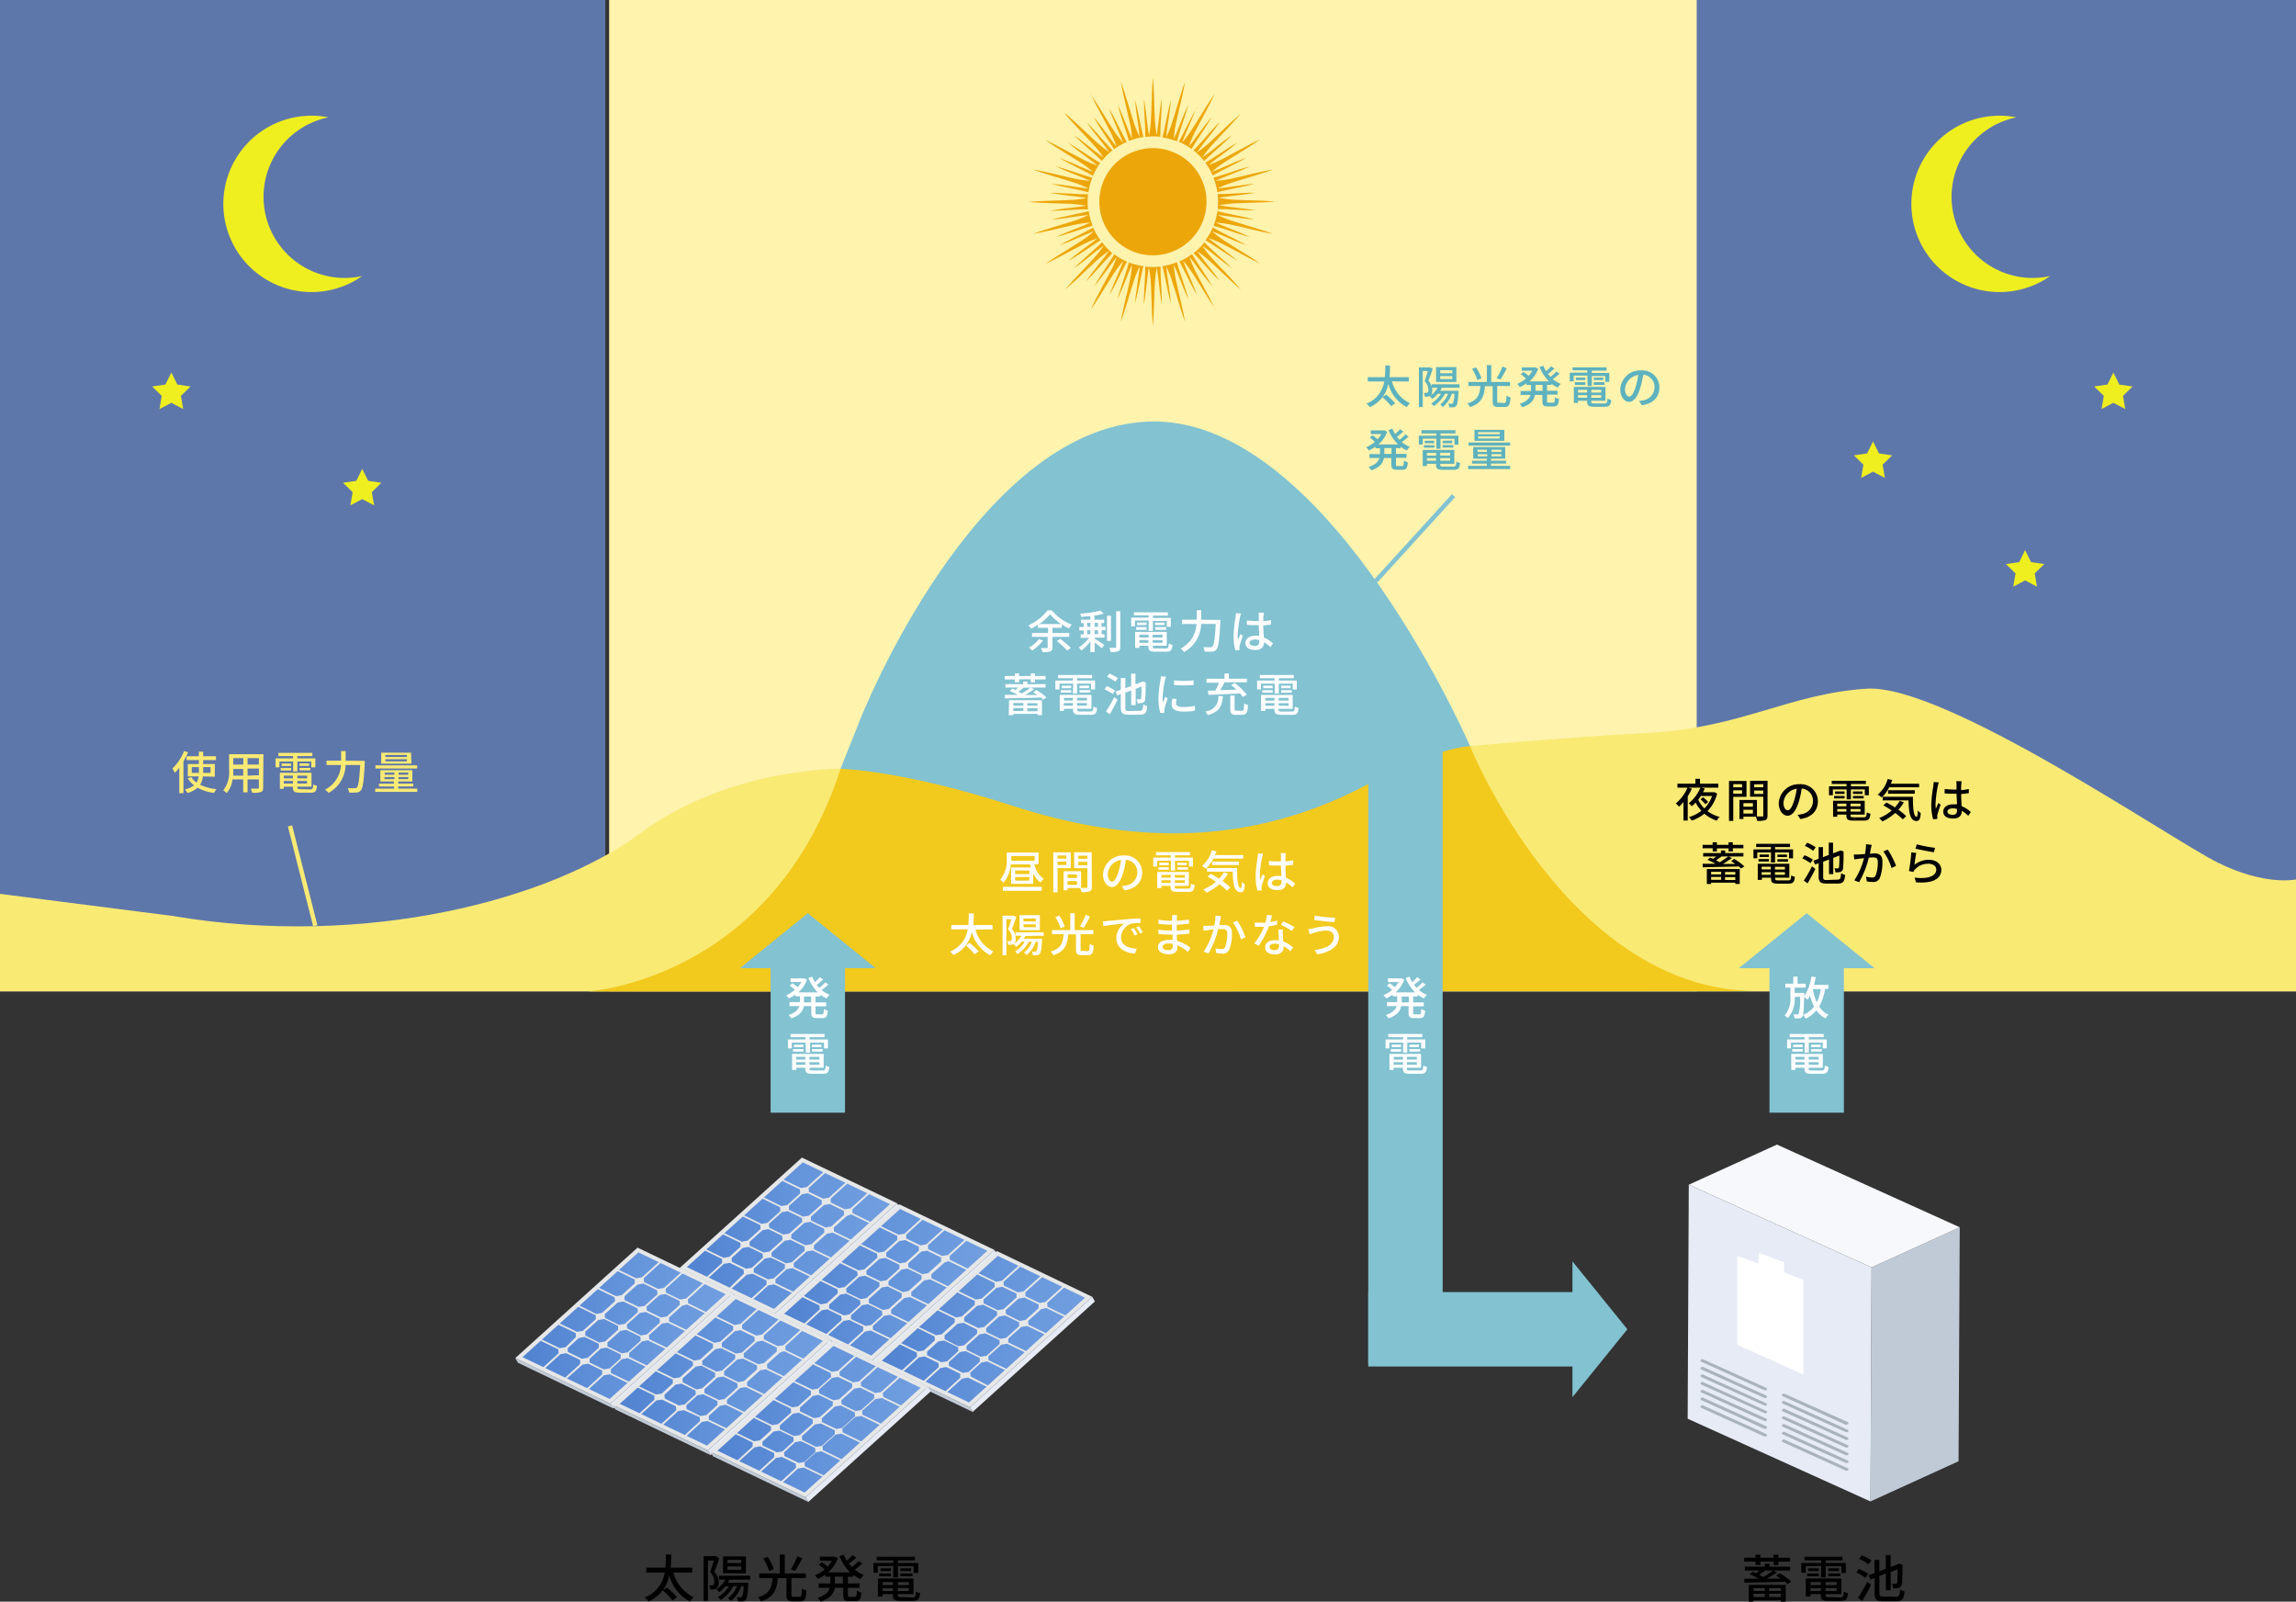 <svg xmlns="http://www.w3.org/2000/svg" xmlns:xlink="http://www.w3.org/1999/xlink" viewBox="0 0 393.77 274.64"><rect x="0" y="0" width="393.77" height="274.64" fill="#333333" stroke="none"/><defs><style>.cls-1,.cls-29,.cls-30{fill:none;}.cls-2{fill:#5e77aa;}.cls-3{fill:#fff3ae;}.cls-4{clip-path:url(#clip-path);}.cls-5{fill:#eda60a;}.cls-6{fill:#efef20;}.cls-7{fill:#e6ebf5;}.cls-8{fill:#c0cad6;}.cls-9{fill:#e6e7e8;}.cls-10{clip-path:url(#clip-path-2);}.cls-11{fill:url(#名称未設定グラデーション);}.cls-12{clip-path:url(#clip-path-4);}.cls-13{fill:url(#名称未設定グラデーション-2);}.cls-14{clip-path:url(#clip-path-6);}.cls-15{fill:url(#名称未設定グラデーション-3);}.cls-16{clip-path:url(#clip-path-8);}.cls-17{fill:url(#名称未設定グラデーション-4);}.cls-18{clip-path:url(#clip-path-10);}.cls-19{fill:url(#名称未設定グラデーション-5);}.cls-20{clip-path:url(#clip-path-12);}.cls-21{fill:url(#名称未設定グラデーション-6);}.cls-22{fill:#f6f8fb;}.cls-23{fill:#aab3bc;}.cls-24{fill:#82c2d1;}.cls-25{fill:#f9ea74;}.cls-26{fill:#f2c91d;}.cls-27{fill:#5eb2bf;}.cls-28{fill:#fff;}.cls-29{stroke:#f9ea74;}.cls-29,.cls-30{stroke-miterlimit:10;stroke-width:0.75px;}.cls-30{stroke:#82c2d1;}</style><clipPath id="clip-path"><rect class="cls-1" width="393.77" height="283.1"/></clipPath><clipPath id="clip-path-2"><polygon class="cls-1" points="117.79 217.27 132.75 224.44 152.63 206.48 137.68 199.31 117.79 217.27"/></clipPath><linearGradient id="名称未設定グラデーション" x1="-13.55" y1="-820.12" x2="-12.55" y2="-820.12" gradientTransform="matrix(34.84, 0, 0, -34.84, 589.82, -28363.91)" gradientUnits="userSpaceOnUse"><stop offset="0" stop-color="#5283d1"/><stop offset="0.01" stop-color="#5283d1"/><stop offset="0.53" stop-color="#6494da"/><stop offset="1" stop-color="#709ee0"/></linearGradient><clipPath id="clip-path-4"><polygon class="cls-1" points="134.48 225.27 149.44 232.44 169.32 214.48 154.37 207.31 134.48 225.27"/></clipPath><linearGradient id="名称未設定グラデーション-2" x1="-13.55" y1="-820.12" x2="-12.55" y2="-820.12" gradientTransform="matrix(34.84, 0, 0, -34.84, 606.5, -28355.91)" xlink:href="#名称未設定グラデーション"/><clipPath id="clip-path-6"><polygon class="cls-1" points="151.24 233.31 166.19 240.48 186.08 222.52 171.12 215.35 151.24 233.31"/></clipPath><linearGradient id="名称未設定グラデーション-3" x1="-13.55" y1="-820.12" x2="-12.55" y2="-820.12" gradientTransform="matrix(34.84, 0, 0, -34.84, 623.26, -28347.88)" xlink:href="#名称未設定グラデーション"/><clipPath id="clip-path-8"><polygon class="cls-1" points="89.61 232.71 104.56 239.88 124.45 221.92 109.49 214.75 89.61 232.71"/></clipPath><linearGradient id="名称未設定グラデーション-4" x1="-13.55" y1="-820.12" x2="-12.55" y2="-820.12" gradientTransform="matrix(34.84, 0, 0, -34.84, 561.63, -28348.47)" xlink:href="#名称未設定グラデーション"/><clipPath id="clip-path-10"><polygon class="cls-1" points="106.29 240.71 121.25 247.88 141.14 229.92 126.18 222.75 106.29 240.71"/></clipPath><linearGradient id="名称未設定グラデーション-5" x1="-13.55" y1="-820.12" x2="-12.55" y2="-820.12" gradientTransform="matrix(34.84, 0, 0, -34.84, 578.32, -28340.47)" xlink:href="#名称未設定グラデーション"/><clipPath id="clip-path-12"><polygon class="cls-1" points="123.05 248.75 138.01 255.92 157.89 237.96 142.94 230.79 123.05 248.75"/></clipPath><linearGradient id="名称未設定グラデーション-6" x1="-13.55" y1="-820.12" x2="-12.55" y2="-820.12" gradientTransform="matrix(34.84, 0, 0, -34.84, 595.07, -28332.44)" xlink:href="#名称未設定グラデーション"/></defs><g id="レイヤー_2" data-name="レイヤー 2"><g id="レイヤー_1-2" data-name="レイヤー 1"><rect class="cls-2" width="103.82" height="169.98"/><rect class="cls-2" x="289.95" width="103.82" height="169.98"/><rect class="cls-3" x="104.47" width="186.52" height="169.98"/><g class="cls-4"><path class="cls-5" d="M206.92,34.59a9.19,9.19,0,1,1-9.19-9.19,9.19,9.19,0,0,1,9.19,9.19"/><path class="cls-5" d="M182.67,19.53c1.46,1.75,3.2,3.49,4.59,5a17.66,17.66,0,0,1,2,2.49l-.69-.51c-1.34-1-2.87-2.3-4.38-3.34,1.29,1.31,2.82,2.59,4.05,3.73l.73.7a11.38,11.38,0,0,1,1.83-1.84l-.69-.72c-1.15-1.24-2.43-2.76-3.74-4.06,1.05,1.52,2.33,3,3.34,4.39q.27.35.51.69a19.07,19.07,0,0,1-2.49-2c-1.54-1.4-3.28-3.14-5-4.59"/><path class="cls-5" d="M187.58,29.51l-.8-.31c-1.56-.64-3.36-1.48-5.09-2.1,1.59.93,3.39,1.77,4.88,2.56l.88.49A10.86,10.86,0,0,1,188,29l0,0v0a10.79,10.79,0,0,1,.7-1.06l-.86-.52c-1.43-.9-3.06-2-4.66-2.95,1.4,1.19,3,2.33,4.36,3.37.23.18.46.36.67.54a19.61,19.61,0,0,1-2.92-1.27c-1.85-.95-4-2.18-6.05-3.13,1.86,1.32,4,2.55,5.73,3.68a17.74,17.74,0,0,1,2.56,1.89"/><path class="cls-5" d="M186.4,35.26l-.84.13c-1.67.24-3.65.41-5.47.74,1.85,0,3.83-.16,5.51-.23l1,0a10.64,10.64,0,0,1-.07-1.26v-.06a10.69,10.69,0,0,1,.07-1.27l-1,0c-1.68-.06-3.66-.24-5.51-.23,1.82.33,3.8.51,5.47.74l.84.13a18.29,18.29,0,0,1-3.16.36c-2.08.1-4.54.1-6.8.32,2.26.21,4.72.21,6.8.31a19.34,19.34,0,0,1,3.16.36"/><path class="cls-5" d="M187.08,16.14c.95,2.08,2.18,4.2,3.13,6.06a18.22,18.22,0,0,1,1.27,2.92l-.54-.67c-1-1.33-2.17-3-3.36-4.37.91,1.61,2,3.23,2.94,4.66.19.3.37.59.53.86a9.64,9.64,0,0,1,1.06-.69l0,0h0a9.2,9.2,0,0,1,1.13-.57c-.16-.28-.32-.58-.48-.89-.79-1.49-1.63-3.29-2.56-4.88.62,1.74,1.46,3.54,2.09,5.1.11.27.22.54.32.8a18.5,18.5,0,0,1-1.9-2.56c-1.13-1.75-2.36-3.88-3.68-5.74"/><path class="cls-5" d="M186.62,32.31l-.86-.09c-1.67-.21-3.63-.56-5.46-.71,1.77.49,3.73.83,5.37,1.21l1,.24a11.49,11.49,0,0,1,.67-2.51c-.31-.08-.63-.17-1-.28-1.61-.49-3.48-1.17-5.27-1.64,1.67.79,3.54,1.47,5.09,2.13L187,31a18.81,18.81,0,0,1-3.15-.47c-2-.44-4.41-1.07-6.66-1.46,2.14.8,4.51,1.43,6.49,2.07a19.36,19.36,0,0,1,3,1.17"/><path class="cls-5" d="M209.11,21c-1.31,1.3-2.59,2.82-3.73,4.06l-.7.72a11,11,0,0,1,1.83,1.84l.73-.7c1.23-1.14,2.76-2.42,4-3.73-1.51,1.05-3,2.32-4.38,3.34l-.69.51a19.07,19.07,0,0,1,2-2.49c1.4-1.55,3.13-3.29,4.59-5-1.75,1.45-3.49,3.19-5,4.59a19.07,19.07,0,0,1-2.49,2q.24-.34.51-.69c1-1.35,2.29-2.87,3.34-4.39"/><path class="cls-5" d="M202.14,23.21c.5-1.61,1.18-3.48,1.65-5.26-.79,1.67-1.47,3.53-2.13,5.09-.11.27-.23.53-.34.78a17.83,17.83,0,0,1,.47-3.15c.43-2,1.07-4.41,1.45-6.65-.79,2.13-1.42,4.51-2.07,6.49a18.29,18.29,0,0,1-1.16,3c0-.27.06-.56.09-.85.21-1.67.56-3.63.71-5.47-.49,1.78-.84,3.74-1.21,5.38-.08.34-.16.67-.24,1a10.74,10.74,0,0,1,2.5.67l.28-1"/><path class="cls-5" d="M219,34.59c-2.27-.22-4.73-.22-6.81-.32a18.41,18.41,0,0,1-3.16-.36l.85-.13c1.66-.23,3.65-.41,5.46-.74-1.85,0-3.83.17-5.51.23l-1,0a10.69,10.69,0,0,1,.08,1.27v.06a10.66,10.66,0,0,1-.08,1.26l1,0c1.68.06,3.66.23,5.51.22-1.81-.33-3.8-.5-5.46-.74l-.85-.13a20.66,20.66,0,0,1,3.16-.36c2.08-.1,4.54-.1,6.81-.31"/><path class="cls-5" d="M208.5,31l.78-.34c1.55-.66,3.42-1.34,5.09-2.13-1.79.47-3.65,1.15-5.26,1.64-.34.11-.66.2-1,.28a11.49,11.49,0,0,1,.67,2.51l1-.24c1.64-.38,3.6-.72,5.38-1.21-1.84.15-3.8.5-5.47.71l-.85.09a18.8,18.8,0,0,1,3-1.17c2-.64,4.35-1.27,6.49-2.07-2.25.39-4.62,1-6.66,1.46a18.71,18.71,0,0,1-3.14.47"/><path class="cls-5" d="M187,38.17l-.79.35c-1.55.65-3.42,1.33-5.09,2.12,1.79-.46,3.66-1.14,5.27-1.64.33-.1.65-.2,1-.28a11.49,11.49,0,0,1-.67-2.51l-1,.24c-1.64.38-3.6.72-5.37,1.21,1.83-.15,3.79-.49,5.46-.7l.86-.1a18.38,18.38,0,0,1-3,1.17c-2,.64-4.35,1.28-6.49,2.07,2.25-.38,4.62-1,6.66-1.46a19.91,19.91,0,0,1,3.15-.47"/><path class="cls-5" d="M205.21,18.54c-.93,1.59-1.77,3.39-2.56,4.88-.16.31-.32.61-.48.88a12,12,0,0,1,1.13.57l0,0,0,0a12,12,0,0,1,1.06.69c.16-.27.33-.56.52-.86.89-1.43,2-3,2.95-4.66-1.2,1.41-2.34,3-3.37,4.37l-.54.67a18.22,18.22,0,0,1,1.27-2.92c.95-1.86,2.18-4,3.13-6.06-1.32,1.86-2.55,4-3.68,5.74a18.52,18.52,0,0,1-1.89,2.56c.09-.26.2-.53.31-.8.63-1.56,1.47-3.36,2.09-5.1"/><path class="cls-5" d="M207.2,28.34c.21-.18.44-.36.67-.54,1.33-1,3-2.18,4.36-3.37-1.6.91-3.23,2.05-4.65,2.95-.3.19-.59.36-.87.52a9.24,9.24,0,0,1,.7,1.06l0,0v0a12.12,12.12,0,0,1,.57,1.14l.88-.49c1.49-.79,3.3-1.63,4.89-2.56-1.74.62-3.54,1.46-5.1,2.1l-.8.31a17.74,17.74,0,0,1,2.56-1.89c1.75-1.13,3.87-2.36,5.73-3.68-2.07.95-4.2,2.18-6,3.13a19.61,19.61,0,0,1-2.92,1.27"/><path class="cls-5" d="M212.79,49.64c-1.46-1.75-3.19-3.49-4.59-5a19.07,19.07,0,0,1-2-2.49l.69.5c1.35,1,2.87,2.3,4.38,3.35-1.29-1.31-2.82-2.59-4-3.74l-.73-.7a11,11,0,0,1-1.83,1.84l.7.73c1.14,1.23,2.42,2.75,3.73,4-1.05-1.52-2.33-3-3.34-4.38l-.51-.69a17.51,17.51,0,0,1,2.49,2c1.55,1.39,3.29,3.13,5,4.58"/><path class="cls-5" d="M208.38,53c-.95-2.07-2.18-4.2-3.13-6.05A19,19,0,0,1,204,44.06c.18.21.36.43.54.67,1,1.32,2.17,3,3.37,4.36-.92-1.6-2.06-3.23-2.95-4.66-.19-.3-.36-.58-.52-.86-.34.25-.7.48-1.06.7h0l0,0c-.37.21-.75.4-1.13.57.16.27.32.57.48.88.79,1.49,1.63,3.29,2.56,4.88-.62-1.73-1.46-3.54-2.09-5.1-.11-.27-.22-.54-.31-.8a20.06,20.06,0,0,1,1.89,2.56c1.13,1.75,2.36,3.88,3.68,5.74"/><path class="cls-5" d="M198.41,23.26a18.54,18.54,0,0,1-.36-3.16c-.11-2.08-.11-4.54-.32-6.81-.21,2.27-.21,4.73-.32,6.81a18.54,18.54,0,0,1-.36,3.16c0-.27-.09-.56-.13-.85-.23-1.67-.4-3.65-.73-5.46,0,1.84.16,3.82.22,5.51,0,.35,0,.68,0,1,.42,0,.85-.07,1.27-.07h.06c.43,0,.85,0,1.27.07,0-.32,0-.65,0-1,.06-1.69.23-3.67.22-5.51-.33,1.81-.5,3.79-.73,5.46,0,.29-.08.58-.13.85"/><path class="cls-5" d="M203.79,51.22c-.47-1.78-1.15-3.65-1.65-5.26-.1-.33-.19-.66-.28-1a10.89,10.89,0,0,1-2.5.68c.08.31.16.63.24,1,.37,1.65.72,3.6,1.21,5.38-.15-1.83-.5-3.79-.71-5.46,0-.3-.07-.58-.09-.86a18.67,18.67,0,0,1,1.16,3c.65,2,1.28,4.36,2.07,6.5-.38-2.25-1-4.62-1.45-6.66a17.83,17.83,0,0,1-.47-3.15c.11.25.23.51.34.79.66,1.55,1.34,3.42,2.13,5.08"/><path class="cls-5" d="M207.88,39.66l.8.31c1.56.64,3.36,1.48,5.1,2.1-1.59-.93-3.4-1.77-4.89-2.56L208,39a12.12,12.12,0,0,1-.57,1.14v0l0,0a9.24,9.24,0,0,1-.7,1.06l.87.52c1.42.9,3,2,4.65,3-1.4-1.19-3-2.33-4.36-3.37l-.67-.53a19.44,19.44,0,0,1,2.92,1.26c1.85.95,4,2.18,6,3.13-1.86-1.31-4-2.54-5.73-3.67a18.5,18.5,0,0,1-2.56-1.9"/><path class="cls-5" d="M208.85,36.86l.85.1c1.67.21,3.63.55,5.47.7-1.78-.49-3.74-.83-5.38-1.21l-1-.24a11,11,0,0,1-.67,2.51l1,.28c1.61.5,3.48,1.18,5.26,1.64-1.67-.79-3.54-1.47-5.09-2.12l-.78-.35a19.64,19.64,0,0,1,3.14.47c2,.44,4.41,1.08,6.66,1.46-2.14-.79-4.51-1.43-6.49-2.07a17.87,17.87,0,0,1-3-1.17"/><path class="cls-5" d="M190.25,50.63c.93-1.59,1.77-3.39,2.56-4.88.16-.31.32-.61.48-.88-.38-.17-.76-.36-1.13-.57l0,0h0a11.43,11.43,0,0,1-1.06-.7c-.16.28-.34.57-.53.86-.89,1.43-2,3.06-2.94,4.66,1.19-1.41,2.33-3,3.36-4.36l.54-.67A19,19,0,0,1,190.21,47c-1,1.85-2.18,4-3.13,6.05,1.32-1.86,2.55-4,3.68-5.74a19.12,19.12,0,0,1,1.9-2.56c-.1.26-.21.53-.32.8-.63,1.56-1.47,3.37-2.09,5.1"/><path class="cls-5" d="M186.35,48.15c1.31-1.3,2.59-2.82,3.74-4,.23-.26.47-.5.69-.73A11.38,11.38,0,0,1,189,41.53l-.73.7c-1.23,1.15-2.76,2.43-4.05,3.74,1.51-1,3-2.33,4.38-3.35l.69-.5a19.07,19.07,0,0,1-2,2.49c-1.39,1.54-3.13,3.28-4.59,5,1.76-1.45,3.49-3.19,5-4.58a18.42,18.42,0,0,1,2.49-2c-.16.23-.33.46-.51.7-1,1.34-2.29,2.86-3.34,4.38"/><path class="cls-5" d="M188.26,40.84l-.67.53c-1.33,1-3,2.18-4.36,3.37,1.6-.91,3.23-2.05,4.66-3l.86-.52a10.79,10.79,0,0,1-.7-1.06v0l0,0a12.12,12.12,0,0,1-.57-1.14c-.28.16-.57.33-.88.49-1.49.79-3.29,1.63-4.88,2.56,1.73-.62,3.53-1.46,5.09-2.1l.8-.31a18.5,18.5,0,0,1-2.56,1.9c-1.74,1.13-3.87,2.36-5.73,3.67,2.07-.95,4.2-2.18,6.05-3.12a18.61,18.61,0,0,1,2.92-1.27"/><path class="cls-5" d="M193.32,46c-.5,1.61-1.18,3.48-1.64,5.26.78-1.66,1.46-3.53,2.12-5.08l.34-.79a17.83,17.83,0,0,1-.47,3.15c-.43,2-1.07,4.41-1.45,6.66.79-2.14,1.43-4.51,2.07-6.5a18.67,18.67,0,0,1,1.16-3c0,.28,0,.56-.09.86-.21,1.67-.55,3.62-.7,5.46.48-1.78.83-3.73,1.21-5.38.07-.34.15-.66.24-1A11,11,0,0,1,193.6,45c-.08.31-.18.64-.28,1"/><path class="cls-5" d="M194.66,17.15c.15,1.84.49,3.8.7,5.47,0,.29.07.58.09.85a18.29,18.29,0,0,1-1.16-3c-.64-2-1.28-4.36-2.07-6.49.38,2.24,1,4.62,1.45,6.65a17.83,17.83,0,0,1,.47,3.15L193.8,23c-.66-1.56-1.34-3.42-2.12-5.09.46,1.78,1.14,3.65,1.64,5.26.1.34.2.66.28,1a10.82,10.82,0,0,1,2.51-.67c-.09-.31-.17-.64-.24-1-.38-1.64-.73-3.6-1.21-5.38"/><path class="cls-5" d="M199,45.71a10.69,10.69,0,0,1-1.27.07h-.06a10.81,10.81,0,0,1-1.27-.07c0,.32,0,.66,0,1-.06,1.68-.23,3.66-.22,5.5.33-1.81.5-3.79.73-5.46,0-.29.09-.58.13-.85a18.54,18.54,0,0,1,.36,3.16c.11,2.08.11,4.54.32,6.81.21-2.27.21-4.73.32-6.81a18.54,18.54,0,0,1,.36-3.16c.05.27.09.56.13.85.23,1.67.4,3.65.73,5.46,0-1.84-.16-3.82-.22-5.5,0-.35,0-.69,0-1"/><path class="cls-5" d="M189.55,38.37l-.33-.25.33.25"/><path class="cls-5" d="M197.9,34.46l-.33.25.33-.25"/><path class="cls-5" d="M197.57,34.71l.33-.25-.33.25"/><path class="cls-6" d="M45.2,33.75A13.91,13.91,0,0,1,56.33,20.12a14.63,14.63,0,0,0-2.9-.28,15.12,15.12,0,1,0,8.69,27.49,14.16,14.16,0,0,1-3,.33A13.91,13.91,0,0,1,45.2,33.75"/><path class="cls-6" d="M334.7,33.75a13.91,13.91,0,0,1,11.12-13.63,14.53,14.53,0,0,0-2.89-.28,15.12,15.12,0,1,0,8.69,27.49,14.24,14.24,0,0,1-3,.33A13.91,13.91,0,0,1,334.7,33.75"/><polygon class="cls-6" points="29.39 69.07 27.35 70.14 27.74 67.88 26.1 66.27 28.37 65.94 29.39 63.88 30.41 65.94 32.68 66.27 31.03 67.88 31.42 70.14 29.39 69.07"/><polygon class="cls-6" points="62.12 85.58 60.09 86.65 60.48 84.39 58.83 82.78 61.11 82.45 62.12 80.39 63.14 82.45 65.41 82.78 63.77 84.39 64.16 86.65 62.12 85.58"/><polygon class="cls-6" points="362.45 69.07 360.42 70.14 360.81 67.88 359.16 66.27 361.43 65.94 362.45 63.88 363.47 65.94 365.74 66.27 364.1 67.88 364.49 70.14 362.45 69.07"/><polygon class="cls-6" points="321.23 80.88 319.19 81.94 319.58 79.68 317.94 78.08 320.21 77.75 321.23 75.69 322.25 77.75 324.52 78.08 322.87 79.68 323.26 81.94 321.23 80.88"/><polygon class="cls-6" points="347.31 99.52 345.28 100.59 345.67 98.32 344.02 96.72 346.3 96.39 347.31 94.33 348.33 96.39 350.6 96.72 348.96 98.32 349.35 100.59 347.31 99.52"/><polygon class="cls-7" points="153.87 206.33 154.34 207.13 133.37 226.07 132.9 225.27 153.87 206.33"/><polygon class="cls-8" points="132.9 225.27 133.37 226.07 117.02 218.23 116.55 217.43 132.9 225.27"/><polygon class="cls-9" points="153.87 206.33 132.9 225.27 116.55 217.43 137.53 198.49 153.87 206.33"/></g><g class="cls-10"><rect class="cls-11" x="117.79" y="199.32" width="34.84" height="25.13"/></g><g class="cls-4"><path class="cls-9" d="M146,208.24l3.29,1.6.23-.2L146.2,208l0-.65,3-2.73-.31-.15-3,2.72-1,.17-2.42-1.18,0-.65,3-2.73-.31-.15-3,2.72-1,.17-2.42-1.18-.06-.65,3-2.73-.31-.15-3,2.72-1,.17L134,202.09l-.22.21,3.4,1.65.05.68-2.22,2-1,.17-3.4-1.66-.23.21,3.4,1.65.05.68-2.22,2-1,.17-3.4-1.66-.23.21,3.41,1.65.05.68-2.22,2-1,.18-3.4-1.66-.23.21,3.4,1.65,0,.67-1.9,1.73-1,.17-3.41-1.66-.23.21,3.39,1.65,0,.68-2.75,2.51.31.15,2.75-2.51,1-.17,2.38,1.16.06.68L125,220.94l.31.15,2.76-2.51,1-.17,2.39,1.16,0,.69-2.75,2.5.31.15,2.75-2.51,1-.17,3.29,1.59.23-.21L133,220l0-.64,1.92-1.74,1-.17,3.29,1.6.23-.2-3.31-1.61,0-.66,2.24-2,1-.17,3.3,1.6.23-.2-3.31-1.61,0-.66,2.23-2,1-.18,3.3,1.6.22-.2-3.3-1.61-.05-.65,2.23-2Zm-8.42,1.28-2.22,2-1,.17-2.43-1.18-.05-.66,2.23-2,1-.17,2.42,1.17Zm3.32-3.75.05.68-2.22,2-1,.17-2.42-1.18,0-.66,2.23-2,1-.18Zm-6.75,6.14.05.68-2.22,2-1,.18-2.42-1.18,0-.66,2.23-2,1-.17Zm-8.63,4.45-.05-.64,1.91-1.74,1-.17,2.41,1.17.05.67-1.9,1.73-1,.17Zm3.75,1.82,0-.64,1.92-1.74,1-.17,2.42,1.17,0,.68-1.9,1.72-1,.17Zm3.06-2.76,0-.66,2.23-2,1-.17,2.41,1.17.05.68-2.22,2-1,.18Zm3.38-3.07,0-.66,2.23-2,1-.18,2.41,1.17,0,.68-2.22,2-1,.17Zm3.37-3.07,0-.65,2.23-2,1-.18,2.41,1.17.06.68-2.22,2-1,.17Z"/><polygon class="cls-7" points="170.56 214.33 171.03 215.13 150.06 234.07 149.59 233.27 170.56 214.33"/><polygon class="cls-8" points="149.59 233.27 150.06 234.07 133.71 226.23 133.24 225.43 149.59 233.27"/><polygon class="cls-9" points="170.56 214.33 149.59 233.27 133.24 225.43 154.21 206.49 170.56 214.33"/></g><g class="cls-12"><rect class="cls-13" x="134.48" y="207.31" width="34.84" height="25.13"/></g><g class="cls-4"><path class="cls-9" d="M162.67,216.24l3.3,1.6.23-.2L162.89,216l0-.65,3-2.73-.31-.15-3,2.72-1,.17-2.42-1.18,0-.66,3-2.72-.31-.15-3,2.72-1,.17-2.43-1.18,0-.66,3-2.72-.31-.15-3,2.72-1,.17-3.41-1.66-.23.21,3.41,1.65,0,.68-2.22,2-1,.18-3.4-1.66-.23.21,3.4,1.65.05.67-2.22,2-1,.18-3.4-1.66-.23.21,3.4,1.65.06.67-2.23,2-1,.17-3.41-1.65-.22.21,3.4,1.65.05.67-1.9,1.73-1,.17-3.41-1.66-.23.21,3.39,1.64.05.69-2.75,2.51.31.15,2.75-2.51,1-.17,2.39,1.16.06.68-2.76,2.51.31.15,2.76-2.51,1-.17,2.39,1.16,0,.68-2.76,2.51.31.15,2.76-2.51,1-.17,3.29,1.59.22-.21L149.7,228l0-.64,1.92-1.74,1-.17,3.3,1.6.23-.21-3.31-1.6,0-.66,2.23-2,1-.17,3.3,1.6.23-.21-3.31-1.6,0-.66,2.23-2,1-.17,3.29,1.6.23-.2-3.31-1.61,0-.66,2.24-2Zm-8.41,1.28-2.23,2-1,.18-2.43-1.18,0-.66,2.23-2,1-.17,2.41,1.17Zm3.32-3.75,0,.68-2.22,2-1,.17L152,215.46l0-.66,2.23-2,1-.17Zm-6.75,6.14,0,.67-2.22,2-1,.18-2.43-1.18-.05-.66,2.24-2,1-.17Zm-8.63,4.45,0-.64,1.91-1.74,1-.17,2.41,1.17.05.67-1.9,1.73-.95.17Zm3.75,1.82,0-.64,1.91-1.74,1-.17,2.41,1.17.06.67-1.91,1.73-.95.17Zm3.06-2.76,0-.66,2.23-2,1-.17,2.41,1.17,0,.68-2.22,2-1,.18Zm3.37-3.07,0-.66,2.24-2,1-.17,2.42,1.17,0,.68-2.22,2-1,.18Zm3.38-3.07,0-.66,2.23-2,1-.17,2.41,1.17,0,.68-2.22,2-1,.17Z"/><polygon class="cls-7" points="187.32 222.36 187.78 223.16 166.81 242.1 166.34 241.3 187.32 222.36"/><polygon class="cls-8" points="166.34 241.3 166.81 242.1 150.46 234.27 150 233.47 166.34 241.3"/><polygon class="cls-9" points="187.32 222.36 166.34 241.3 150 233.46 170.97 214.52 187.32 222.36"/></g><g class="cls-14"><rect class="cls-15" x="151.24" y="215.35" width="34.84" height="25.13"/></g><g class="cls-4"><path class="cls-9" d="M179.43,224.28l3.3,1.6.22-.21-3.3-1.6-.05-.66,3-2.72-.31-.15-3,2.71-1,.17-2.43-1.17,0-.66,3-2.72-.31-.15-3,2.71-1,.17-2.42-1.18,0-.65,3-2.72-.31-.15-3,2.71-1,.17-3.4-1.65-.23.2,3.4,1.66,0,.67-2.22,2-1,.17L164,221.2l-.23.2,3.41,1.66,0,.67-2.22,2-1,.17-3.4-1.65-.23.2,3.4,1.66,0,.67-2.22,2-1,.17-3.4-1.65-.23.2,3.4,1.66.06.67-1.91,1.73-.95.16-3.42-1.65-.23.2,3.39,1.65.06.69-2.76,2.5.31.15,2.76-2.5,1-.18,2.39,1.16,0,.69-2.75,2.5.31.15,2.75-2.5,1-.18,2.39,1.16,0,.69-2.75,2.5.31.15,2.76-2.5,1-.18,3.28,1.59.23-.2L166.46,236l-.05-.64,1.91-1.74,1-.17,3.3,1.6.23-.21-3.31-1.61-.05-.65,2.23-2,1-.17L176,232l.23-.21-3.31-1.61,0-.65,2.24-2,1-.17,3.3,1.6.23-.21-3.31-1.61-.05-.65,2.23-2ZM171,225.55l-2.22,2-1,.17-2.42-1.18,0-.65,2.23-2,1-.17,2.41,1.17Zm3.33-3.74,0,.67-2.22,2-1,.17-2.43-1.18,0-.65,2.23-2,1-.17ZM167.58,228l0,.67-2.22,2-1,.17L162,229.63l0-.65,2.23-2,1-.17ZM159,232.4l0-.64,1.92-1.74,1-.17,2.42,1.17,0,.67-1.9,1.73-1,.16Zm3.76,1.82-.05-.64,1.91-1.74,1-.17,2.41,1.17,0,.67-1.9,1.73-1,.17Zm3-2.77,0-.65,2.24-2,1-.17,2.42,1.17,0,.67-2.22,2-1,.17Zm3.38-3.07,0-.65,2.23-2,1-.17,2.41,1.17,0,.67-2.22,2-1,.17Zm3.38-3.07-.05-.65,2.23-2,1-.17,2.41,1.17,0,.67-2.22,2-1,.17Z"/><polygon class="cls-7" points="125.69 221.77 126.15 222.57 105.18 241.51 104.71 240.71 125.69 221.77"/><polygon class="cls-8" points="104.71 240.71 105.18 241.51 88.83 233.67 88.37 232.87 104.71 240.71"/><polygon class="cls-9" points="125.69 221.77 104.71 240.71 88.37 232.87 109.34 213.93 125.69 221.77"/></g><g class="cls-16"><rect class="cls-17" x="89.6" y="214.75" width="34.84" height="25.13"/></g><g class="cls-4"><path class="cls-9" d="M117.8,223.68l3.3,1.6.22-.2-3.3-1.61-.06-.65,3-2.73-.31-.15-3,2.72-1,.17-2.43-1.18-.05-.66,3-2.72-.3-.15-3,2.72-1,.17-2.42-1.18-.05-.66,3-2.72-.31-.15-3,2.72-1,.17-3.4-1.66-.23.21,3.4,1.65,0,.68-2.22,2-1,.18-3.4-1.66-.23.21,3.4,1.65.06.67-2.22,2-1,.18L99,223.67l-.22.21,3.4,1.65,0,.67-2.22,2-1,.17-3.4-1.65-.23.21,3.4,1.65.05.67L97,231l-1,.17-3.42-1.66-.23.21,3.39,1.64.06.69-2.76,2.51.31.15,2.76-2.51,1-.17,2.39,1.16,0,.68-2.75,2.51.3.15L99.88,234l1-.17,2.39,1.16,0,.68-2.75,2.51.31.15,2.75-2.51,1-.17,3.28,1.59.23-.21-3.32-1.61,0-.64,1.91-1.74,1-.17,3.3,1.6.22-.21-3.3-1.6,0-.66,2.23-2,1-.17,3.29,1.6.23-.21-3.31-1.6-.05-.66,2.23-2,1-.17,3.3,1.6.23-.2-3.31-1.61,0-.66,2.23-2ZM109.38,225l-2.22,2-1,.18L103.76,226l-.05-.66,2.23-2,1-.17,2.41,1.17Zm3.32-3.75.06.68-2.22,2-1,.17-2.43-1.18,0-.66,2.23-2,1-.17ZM106,227.35l0,.67-2.22,2-1,.18L100.38,229l0-.66,2.23-2,1-.17Zm-8.63,4.45,0-.64,1.91-1.74,1-.17,2.42,1.17,0,.67-1.9,1.73-1,.17Zm3.75,1.82,0-.64,1.92-1.74,1-.17,2.41,1.17,0,.67-1.9,1.73-1,.17Zm3.06-2.76,0-.66,2.23-2,1-.17,2.42,1.17.05.68-2.22,2-1,.18Zm3.38-3.07-.05-.66,2.23-2,1-.17,2.41,1.17,0,.68-2.22,2-1,.18Zm3.38-3.07-.06-.66,2.24-2,1-.17,2.41,1.17.05.68-2.22,2-1,.17Z"/><polygon class="cls-7" points="142.38 229.77 142.84 230.57 121.87 249.51 121.4 248.71 142.38 229.77"/><polygon class="cls-8" points="121.4 248.71 121.87 249.51 105.52 241.67 105.05 240.87 121.4 248.71"/><polygon class="cls-9" points="142.38 229.77 121.4 248.71 105.05 240.87 126.03 221.93 142.38 229.77"/></g><g class="cls-18"><rect class="cls-19" x="106.29" y="222.75" width="34.84" height="25.13"/></g><g class="cls-4"><path class="cls-9" d="M134.49,231.68l3.29,1.6.23-.2-3.31-1.61,0-.65,3-2.73-.31-.15-3,2.72-1,.17L131,229.65l0-.66,3-2.72-.31-.15-3,2.72-1,.17-2.42-1.18,0-.66,3-2.72-.31-.15-3,2.72-1,.17-3.41-1.66-.22.21,3.4,1.65,0,.68-2.22,2-1,.18-3.4-1.66-.23.21,3.4,1.65,0,.67-2.22,2-1,.18-3.4-1.66-.23.21,3.41,1.65,0,.67-2.22,2-1,.17-3.4-1.65-.23.21,3.4,1.65,0,.67-1.9,1.73-1,.17-3.42-1.66-.23.21,3.39,1.64,0,.69-2.75,2.51.31.15,2.75-2.51,1-.17,2.38,1.16.06.68-2.76,2.51.31.15,2.76-2.51,1-.17L120,243l.05.68-2.75,2.51.31.15,2.75-2.51,1-.17,3.29,1.59.23-.21-3.32-1.61,0-.64,1.91-1.74,1-.17,3.29,1.6.23-.21-3.31-1.6,0-.66,2.24-2,1-.17,3.3,1.6.23-.21-3.31-1.6,0-.66,2.23-2,1-.17,3.3,1.6.23-.2-3.31-1.61-.05-.66,2.23-2ZM126.07,233l-2.22,2-1,.18L120.44,234l0-.66,2.24-2,1-.17,2.42,1.17Zm3.32-3.75.05.68-2.22,2-1,.17-2.43-1.18,0-.66,2.23-2,1-.17Zm-6.75,6.14,0,.67-2.22,2-1,.18L117.07,237l0-.66,2.23-2,1-.17ZM114,239.8l-.05-.64,1.91-1.74,1-.17,2.41,1.17.06.67-1.91,1.73-1,.17Zm3.75,1.82-.05-.64,1.92-1.74,1-.17,2.42,1.17,0,.67-1.9,1.73-1,.17Zm3.06-2.76,0-.66,2.23-2,1-.17,2.41,1.17.06.68-2.22,2-1,.18Zm3.38-3.07,0-.66,2.23-2,1-.17,2.41,1.17,0,.68-2.22,2-1,.18Zm3.37-3.07,0-.66,2.24-2,1-.17,2.42,1.17,0,.68-2.22,2-1,.17Z"/><polygon class="cls-7" points="159.13 237.8 159.6 238.6 138.62 257.54 138.16 256.74 159.13 237.8"/><polygon class="cls-8" points="138.16 256.74 138.63 257.54 122.28 249.71 121.81 248.9 138.16 256.74"/><polygon class="cls-9" points="159.13 237.8 138.16 256.74 121.81 248.9 142.78 229.96 159.13 237.8"/></g><g class="cls-20"><rect class="cls-21" x="123.05" y="230.79" width="34.84" height="25.13"/></g><g class="cls-4"><path class="cls-9" d="M151.24,239.72l3.3,1.6.23-.21-3.31-1.61-.05-.65,3-2.72-.31-.15-3,2.71-1,.17-2.42-1.18-.05-.65,3-2.72-.31-.15-3,2.71-1,.17L144,235.86l0-.65,3-2.72-.3-.15-3,2.71-1,.17-3.4-1.65-.23.2,3.4,1.66.06.67-2.22,2-1,.17-3.41-1.65-.22.2,3.4,1.66,0,.67-2.22,2-1,.17-3.4-1.65-.23.2,3.4,1.65.05.68-2.22,2-1,.17-3.41-1.66-.23.21,3.41,1.65,0,.68-1.9,1.73-1,.16-3.41-1.66-.23.21,3.39,1.65,0,.69-2.75,2.5.3.15,2.76-2.5,1-.18,2.39,1.16,0,.69-2.75,2.5.31.15,2.75-2.5,1-.18,2.38,1.16.06.69-2.76,2.5.31.15,2.76-2.5,1-.18,3.28,1.59.23-.2-3.32-1.61-.05-.64,1.92-1.74,1-.18,3.3,1.6.23-.2-3.31-1.61-.05-.65,2.23-2,1-.17,3.3,1.59.22-.2-3.3-1.61-.05-.65,2.23-2,1-.17,3.29,1.6.23-.21-3.31-1.61-.05-.65,2.24-2ZM142.82,241l-2.22,2-1,.17L137.2,242l0-.65,2.23-2,1-.17,2.41,1.17Zm3.33-3.74,0,.67-2.22,2-1,.17-2.42-1.18-.05-.65,2.23-2,1-.17Zm-6.75,6.14,0,.67-2.22,2-1,.17-2.43-1.18,0-.65,2.23-2,1-.18Zm-8.64,4.45,0-.64,1.92-1.74,1-.18,2.41,1.17,0,.68-1.9,1.73-.95.16Zm3.76,1.82-.05-.64,1.91-1.74,1-.18,2.41,1.17.06.68-1.91,1.73-.95.16Zm3.06-2.77-.05-.65,2.23-2,1-.17,2.41,1.17,0,.67-2.22,2-1,.17Zm3.37-3.07,0-.65,2.23-2,1-.17,2.42,1.17.05.67-2.22,2-1,.17Zm3.38-3.07-.05-.65,2.23-2,1-.17,2.41,1.17,0,.67-2.22,2-1,.17Z"/><polygon class="cls-8" points="320.98 217.32 336.1 210.44 335.9 250.56 320.79 257.45 320.98 217.32"/><polygon class="cls-22" points="289.63 203.14 304.75 196.26 336.1 210.44 320.98 217.32 289.63 203.14"/><polygon class="cls-7" points="320.98 217.32 320.79 257.45 289.44 243.27 289.63 203.14 320.98 217.32"/><path class="cls-23" d="M316.7,244.28a.36.36,0,0,0,.27-.12.23.23,0,0,0-.12-.34L306.07,239a.34.34,0,0,0-.42.09.21.21,0,0,0,.11.33l10.78,4.88a.45.45,0,0,0,.16,0"/><path class="cls-23" d="M316.7,245.6a.34.34,0,0,0,.27-.13.22.22,0,0,0-.12-.33l-10.78-4.88a.37.37,0,0,0-.42.09.22.22,0,0,0,.11.34l10.78,4.87a.32.32,0,0,0,.16,0"/><path class="cls-23" d="M316.7,246.92a.34.34,0,0,0,.27-.13.22.22,0,0,0-.12-.33l-10.78-4.88a.37.37,0,0,0-.42.09.22.22,0,0,0,.11.34l10.78,4.87a.32.32,0,0,0,.16,0"/><path class="cls-23" d="M316.7,248.23a.33.33,0,0,0,.27-.12.22.22,0,0,0-.12-.33l-10.78-4.88a.34.34,0,0,0-.42.09.21.21,0,0,0,.11.33l10.78,4.88a.45.45,0,0,0,.16,0"/><path class="cls-23" d="M316.7,249.55a.33.33,0,0,0,.27-.12.22.22,0,0,0-.12-.33l-10.78-4.88a.34.34,0,0,0-.42.09.21.21,0,0,0,.11.33l10.78,4.88a.45.45,0,0,0,.16,0"/><path class="cls-23" d="M316.7,250.87a.33.33,0,0,0,.27-.12.22.22,0,0,0-.12-.33l-10.78-4.88a.34.34,0,0,0-.42.09.21.21,0,0,0,.11.33l10.78,4.88a.45.45,0,0,0,.16,0"/><path class="cls-23" d="M316.7,252.19a.33.33,0,0,0,.27-.12.22.22,0,0,0-.12-.33l-10.78-4.88a.34.34,0,0,0-.42.09.21.21,0,0,0,.11.33l10.78,4.88a.45.45,0,0,0,.16,0"/><path class="cls-23" d="M302.74,238.42a.34.34,0,0,0,.26-.12.22.22,0,0,0-.11-.34l-10.78-4.87a.37.37,0,0,0-.43.08.23.23,0,0,0,.12.34l10.78,4.87a.29.29,0,0,0,.16,0"/><path class="cls-23" d="M302.74,239.74a.32.32,0,0,0,.26-.13.21.21,0,0,0-.11-.33l-10.78-4.88a.39.39,0,0,0-.43.09.23.23,0,0,0,.12.34l10.78,4.87a.29.29,0,0,0,.16,0"/><path class="cls-23" d="M302.74,241.05a.31.31,0,0,0,.26-.12.21.21,0,0,0-.11-.33l-10.78-4.88a.38.38,0,0,0-.43.09.22.22,0,0,0,.12.33L302.58,241a.41.41,0,0,0,.16,0"/><path class="cls-23" d="M302.74,242.37a.31.31,0,0,0,.26-.12.21.21,0,0,0-.11-.33L292.11,237a.38.38,0,0,0-.43.09.22.22,0,0,0,.12.33l10.78,4.88a.41.41,0,0,0,.16,0"/><path class="cls-23" d="M302.74,243.69a.31.31,0,0,0,.26-.12.21.21,0,0,0-.11-.33l-10.78-4.88a.36.36,0,0,0-.43.09.22.22,0,0,0,.12.33l10.78,4.88a.41.41,0,0,0,.16,0"/><path class="cls-23" d="M302.74,245a.31.31,0,0,0,.26-.12.21.21,0,0,0-.11-.33l-10.78-4.88a.36.36,0,0,0-.43.09.22.22,0,0,0,.12.33L302.58,245a.41.41,0,0,0,.16,0"/><path class="cls-23" d="M302.74,246.33a.31.31,0,0,0,.26-.12.21.21,0,0,0-.11-.33L292.11,241a.36.36,0,0,0-.43.09.22.22,0,0,0,.12.33l10.78,4.88a.41.41,0,0,0,.16,0"/><path class="cls-24" d="M144.16,131.81l3.4-8.52s19.58-49.8,49.33-51,53.62,52.09,55.22,55.61-50.76,34.46-50.76,34.46Z"/><path class="cls-25" d="M0,170H393.77V150.8s-5.26,1.17-13.45-2.91-46.86-30.67-60.19-29.8-21.39,6.69-37.23,7.56-30.79,2.29-30.79,2.29l-14.34,24.55H149.05l-4.89-20.68s-19.12-.23-34.39,11.09-46.95,19.8-80.2,14.15L0,153.27Z"/><path class="cls-26" d="M100.82,170s31.6-1.85,43.34-38.17c0,0,10.36.14,29.47,6.33S214.1,146,236.2,133.6c0,0,9.9-5.22,15.91-5.66,0,0,17.08,42.44,49.78,42Z"/></g><path d="M294.49,136.08a6.64,6.64,0,0,1-1.65,3,6.12,6.12,0,0,0,2.09,1,2.63,2.63,0,0,0-.5.64,6.08,6.08,0,0,1-2.12-1.2,7,7,0,0,1-2.18,1.19,2.49,2.49,0,0,0-.47-.6,7,7,0,0,0,2.14-1.08,6.67,6.67,0,0,1-1-1.41,5.46,5.46,0,0,1-.66.62,3.52,3.52,0,0,0-.52-.5,6.57,6.57,0,0,0,2-2.68h-2.06l.6.18a9.66,9.66,0,0,1-.71,1.3v4.16h-.73v-3.16c-.25.28-.52.55-.77.78a5.61,5.61,0,0,0-.54-.56,7,7,0,0,0,2-2.7h-1.72v-.69h3.08v-.83h.78v.83h3.15v.69h-2.92l.59.15a6.11,6.11,0,0,1-.31.63h1.85l.14,0Zm-2.79.41c-.14.22-.3.44-.45.65a5.15,5.15,0,0,0,1.06,1.48,5.41,5.41,0,0,0,1.31-2.13Zm.78,1.42a5.57,5.57,0,0,0-.84-.85l.44-.35a4.59,4.59,0,0,1,.87.81Z"/><path d="M297.26,136.63v4.13h-.73v-6.85h3v2.72Zm0-2.17V135h1.51v-.54Zm1.51,1.63v-.58h-1.51v.58Zm4.36,3.77c0,.41-.09.64-.38.77a4.34,4.34,0,0,1-1.39.12,3.08,3.08,0,0,0-.23-.71H299v.39h-.68v-3.26h3V140h.91c.14,0,.18-.05.18-.18v-3.21h-2.27v-2.73h3ZM299,137.71v.61h1.63v-.61Zm1.63,1.79v-.65H299v.65Zm.22-5V135h1.56v-.54Zm1.56,1.64v-.59h-1.56v.59Z"/><path d="M308.76,140.44l-.47-.73c.27,0,.51-.07.71-.11a2.27,2.27,0,0,0,1.93-2.22,2.08,2.08,0,0,0-1.93-2.17,16.6,16.6,0,0,1-.48,2.19c-.48,1.59-1.15,2.47-1.94,2.47s-1.52-.86-1.52-2.16a3.43,3.43,0,0,1,3.58-3.24,2.92,2.92,0,0,1,3.13,2.94C311.77,139,310.7,140.17,308.76,140.44Zm-2.15-1.5c.36,0,.73-.5,1.1-1.7a12.67,12.67,0,0,0,.44-2,2.64,2.64,0,0,0-2.28,2.41C305.87,138.53,306.26,138.94,306.61,138.94Z"/><path d="M316.7,135.36h-2.36v1h-.66v-1.53h3v-.4h-2.53v-.55H320v.55h-2.57v.4h3.08v1.53h-.69v-1h-2.39v1.7h-.72Zm2.93,4.78c.4,0,.48-.13.53-.85a1.49,1.49,0,0,0,.63.23c-.1.94-.32,1.19-1.12,1.19h-1.75c-1,0-1.26-.18-1.26-.89v-.14h-1.57v.37h-.71V137.3h5.42v2.38h-2.43v.14c0,.28.1.32.59.32Zm-5.07-3.65h1.79v.42h-1.79Zm1.78-.78v.42h-1.62v-.42Zm-1.25,2.09v.46h1.57v-.46Zm1.57,1.36v-.44h-1.57v.44Zm2.42-1.36h-1.71v.46h1.71Zm0,1.36v-.44h-1.71v.44Zm.35-3.45v.42h-1.64v-.42Zm-1.64.78h1.84v.42h-1.84Z"/><path d="M324,135a6,6,0,0,1-1.28,1.73,5.2,5.2,0,0,0-.69-.47,5.31,5.31,0,0,0,1.71-2.68l.78.16c-.07.22-.15.44-.23.65h4.84V135Zm2.51,2.56a7.06,7.06,0,0,1-.93,1.29,9.75,9.75,0,0,1,1.34,1.1l-.59.54a10.82,10.82,0,0,0-1.3-1.1,8.69,8.69,0,0,1-2.2,1.46,4.2,4.2,0,0,0-.55-.57,7.75,7.75,0,0,0,2.16-1.31c-.48-.32-1-.63-1.44-.88l.54-.48c.45.24,1,.53,1.44.84a5.5,5.5,0,0,0,.81-1.12Zm1.56-.94c0,1.94.11,3.43.64,3.43.14,0,.19-.44.19-1.08a3.5,3.5,0,0,0,.51.45c-.06,1-.21,1.34-.74,1.35-1.11,0-1.3-1.48-1.35-3.53h-4.43v-.62Zm-4.26-.52v-.6h4.58v.6Z"/><path d="M332.34,134.76a21.16,21.16,0,0,0-.39,3.09,6,6,0,0,0,.06.84c.12-.32.29-.71.42-1l.4.3a18,18,0,0,0-.58,1.79,2.33,2.33,0,0,0,0,.36c0,.07,0,.19,0,.28l-.71.06a8.77,8.77,0,0,1-.32-2.48,22.8,22.8,0,0,1,.36-3.27c0-.19.05-.44.06-.64l.87.07C332.45,134.3,332.37,134.62,332.34,134.76Zm4-.18c0,.19,0,.53,0,.89.47,0,.92-.11,1.32-.18V136c-.41.06-.86.12-1.32.15,0,.78.06,1.48.08,2.08a5.31,5.31,0,0,1,1.58,1l-.43.65a8,8,0,0,0-1.11-.86v0c0,.71-.36,1.33-1.47,1.33s-1.71-.44-1.71-1.18.63-1.25,1.7-1.25a4.54,4.54,0,0,1,.65,0c0-.54-.06-1.21-.08-1.82l-.67,0c-.46,0-.9,0-1.37-.06v-.73c.45,0,.9.07,1.38.07l.66,0v-.92a3,3,0,0,0-.05-.5h.91A4.07,4.07,0,0,0,336.38,134.58Zm-1.47,5.14c.59,0,.77-.3.77-.79v-.21a2.6,2.6,0,0,0-.74-.11c-.53,0-.91.22-.91.56S334.4,139.72,334.91,139.72Z"/><path d="M297.41,147.27a8.84,8.84,0,0,1,1.75,1.3l-.58.35a3.18,3.18,0,0,0-.37-.35l-6.2.14,0-.6,2.2,0a10.21,10.21,0,0,0-1.37-.67l.44-.4.52.22a6.54,6.54,0,0,0,.52-.4h-2.22v-.59h3.05v-.45h.72v.45H299v.59h-2.54l.58.28c-.46.32-1,.66-1.54,1l2.09,0a5.71,5.71,0,0,0-.7-.47Zm-3.68-1.82H292v-.58h1.72v-.45h.73v.45h2v-.45h.73v.45H299v.58h-1.81V146h-.73v-.53h-2V146h-.73Zm-1,3.56h5.64v2.56h-.76v-.22h-4.15v.22h-.73Zm.73.48v.45h1.72v-.45Zm1.72,1.37v-.49h-1.72v.49Zm.05-4a10.09,10.09,0,0,1-.91.64l.61.35a14.34,14.34,0,0,0,1.47-1Zm2.38,2.66h-1.76v.45h1.76Zm0,1.37v-.49h-1.76v.49Z"/><path d="M303.74,146.17h-2.36v1h-.66v-1.53h3v-.4h-2.53v-.55H307v.55h-2.57v.4h3.08v1.53h-.69v-1h-2.39v1.71h-.72Zm2.93,4.79c.4,0,.48-.13.53-.86a1.65,1.65,0,0,0,.63.24c-.1.94-.32,1.18-1.12,1.18H305c-1,0-1.26-.18-1.26-.88v-.15h-1.57v.38h-.71v-2.76h5.42v2.38h-2.43v.15c0,.27.1.32.59.32Zm-5.07-3.66h1.79v.42H301.6Zm1.78-.78v.42h-1.62v-.42Zm-1.25,2.1v.46h1.57v-.46ZM303.7,150v-.45h-1.57V150Zm2.42-1.36h-1.71v.46h1.71Zm0,1.36v-.45h-1.71V150Zm.35-3.46v.42h-1.64v-.42Zm-1.64.78h1.84v.42h-1.84Z"/><path d="M310.5,148a7.5,7.5,0,0,0-1.4-.81l.39-.54a7.23,7.23,0,0,1,1.42.74Zm-1.14,3a24.37,24.37,0,0,0,1.41-2.46l.56.46a27.43,27.43,0,0,1-1.32,2.46Zm1.6-5.11a6.2,6.2,0,0,0-1.43-.84l.4-.54a7.71,7.71,0,0,1,1.47.77Zm4.18,4.94c.47,0,.56-.2.62-1.1a2.31,2.31,0,0,0,.69.29c-.11,1.11-.33,1.48-1.26,1.48h-1.95c-1,0-1.34-.25-1.34-1.22V148l-.61.24-.29-.65.9-.34v-2h.74v1.73l1-.38v-2.11h.73v1.83l1.08-.41.06,0,.13-.1.53.19,0,.12a25.37,25.37,0,0,1-.08,2.75.66.66,0,0,1-.45.63,2.74,2.74,0,0,1-.86.08,2.42,2.42,0,0,0-.17-.68h.55c.13,0,.19,0,.24-.2a19.63,19.63,0,0,0,.06-2l-1.05.4v2.78h-.73v-2.5l-1,.38v2.6c0,.45.09.54.64.54Z"/><path d="M320.88,145.38c-.05.25-.12.62-.19,1,.32,0,.61-.05.8-.05.77,0,1.35.3,1.35,1.4a7.51,7.51,0,0,1-.45,2.83,1.19,1.19,0,0,1-1.23.67,4.69,4.69,0,0,1-1-.1l-.13-.82a4,4,0,0,0,1,.16.64.64,0,0,0,.66-.37,6.25,6.25,0,0,0,.36-2.29c0-.67-.31-.79-.82-.79-.17,0-.43,0-.73.05a16.27,16.27,0,0,1-1.66,4.2l-.82-.32a12.34,12.34,0,0,0,1.66-3.8l-.88.1-.79.11-.08-.84c.27,0,.51,0,.78,0l1.14-.08a8.52,8.52,0,0,0,.18-1.68l.94.1C321,145,320.91,145.21,320.88,145.38Zm4.3,3.09-.79.36A9.26,9.26,0,0,0,323,146l.75-.32A14,14,0,0,1,325.18,148.47Z"/><path d="M328.33,148.29a3.91,3.91,0,0,1,2.49-.86c1.3,0,2.12.77,2.12,1.7,0,1.4-1.22,2.41-4.34,2.16l-.24-.81c2.47.31,3.72-.34,3.72-1.37,0-.58-.56-1-1.32-1a3,3,0,0,0-2.36,1,1.44,1.44,0,0,0-.27.41l-.74-.17a29.33,29.33,0,0,0,.41-3.2l.85.11C328.53,146.75,328.4,147.82,328.33,148.29Zm3.53-2.91-.18.75c-.79-.1-2.55-.46-3.16-.61l.2-.74A25.49,25.49,0,0,0,331.86,145.38Z"/><g class="cls-4"><path d="M115.5,269.64a6.42,6.42,0,0,0,3.46,4.22,4.58,4.58,0,0,0-.62.75,7.09,7.09,0,0,1-3.55-4.46,6.11,6.11,0,0,1-3.59,4.45,2.4,2.4,0,0,0-.64-.68,5.49,5.49,0,0,0,3.44-4.28h-3.17v-.84h3.28c.09-.8.08-1.58.09-2.25h.91c0,.68,0,1.46-.1,2.25h3.73v.84Zm-1.12,2.57a12,12,0,0,1,1.73,1.65l-.76.58a11.83,11.83,0,0,0-1.69-1.74Z"/><path d="M123.36,267.2c-.25.74-.56,1.65-.85,2.33a2.65,2.65,0,0,1,.75,1.83,1.19,1.19,0,0,1-.37,1,1.31,1.31,0,0,1-.49.18,3.81,3.81,0,0,1-.59,0,1.65,1.65,0,0,0-.2-.7h.46a.44.44,0,0,0,.28-.08c.12-.08.16-.29.16-.55a2.39,2.39,0,0,0-.73-1.64c.22-.59.46-1.37.63-2h-1v6.94h-.74v-7.68h2l.12,0Zm1.74,3.68a4.35,4.35,0,0,1-.29.52h3.52l0,.3c-.09,1.71-.21,2.38-.44,2.62a.71.71,0,0,1-.51.26,6.65,6.65,0,0,1-.83,0,1.7,1.7,0,0,0-.19-.69c.28,0,.54,0,.64,0a.3.3,0,0,0,.26-.09,5,5,0,0,0,.28-1.82h-.42a5.91,5.91,0,0,1-1.74,2.54,6.3,6.3,0,0,0-.53-.47,4.64,4.64,0,0,0,1.53-2.07h-.61a6.49,6.49,0,0,1-2.17,2.38,3.68,3.68,0,0,0-.47-.52A5.37,5.37,0,0,0,125,272h-.62a5.05,5.05,0,0,1-1,1,5,5,0,0,0-.52-.51,4.55,4.55,0,0,0,1.54-1.63h-1.08v-.67h5.35v.67Zm2.82-1.11H124v-2.89h3.93Zm-.79-2.29h-2.37V268h2.37Zm0,1.12h-2.37v.57h2.37Z"/><path d="M137.13,273.81c.33,0,.37-.2.42-1.42a3.18,3.18,0,0,0,.77.35c-.1,1.45-.31,1.84-1.12,1.84H136c-.88,0-1.12-.26-1.12-1.12v-2.87H133.4c-.17,1.87-.6,3.28-2.88,4a2.32,2.32,0,0,0-.52-.7c2.07-.61,2.36-1.76,2.51-3.31H130.2v-.79h3.54v-3.25h.85v3.25h3.61v.79h-2.47v2.87c0,.29.05.35.38.35Zm-5.23-4.43a9.14,9.14,0,0,0-1-2.15l.75-.28a8.22,8.22,0,0,1,1.05,2.13Zm5.69-2.21a17.84,17.84,0,0,1-1.23,2.18l-.72-.27a11.62,11.62,0,0,0,1.08-2.21Z"/><path d="M145.42,270.35v1.16h2v.75h-2v1.2c0,.3,0,.35.33.35h.87c.26,0,.31-.18.34-1.05a2.61,2.61,0,0,0,.75.32c-.07,1.13-.31,1.45-1,1.45h-1.1c-.84,0-1-.23-1-1.07v-1.2h-1.43c-.17.93-.74,1.81-2.44,2.38a2.91,2.91,0,0,0-.53-.64c1.38-.45,1.92-1.08,2.1-1.74h-1.9v-.75h2v-1.16h-.87V270a6.86,6.86,0,0,1-1.28.74,2.9,2.9,0,0,0-.5-.61,6.28,6.28,0,0,0,1.67-1,8.39,8.39,0,0,0-1-.84l.52-.43a8.75,8.75,0,0,1,1,.76,6.33,6.33,0,0,0,.72-1h-2.06v-.71H143l.15,0,.55.25a6.05,6.05,0,0,1-1.67,2.45h3.77a8.05,8.05,0,0,1-1.83-2.8l.74-.21a7.64,7.64,0,0,0,.52,1,9.77,9.77,0,0,0,1-.94l.63.43a14.08,14.08,0,0,1-1.24,1c.16.2.33.4.5.58a11.12,11.12,0,0,0,1.16-1l.62.42a14,14,0,0,1-1.31,1.05,5.53,5.53,0,0,0,1.55.92,3,3,0,0,0-.57.7,5.69,5.69,0,0,1-1.21-.72v.32Zm-.87,0h-1.37v1.16h1.37Z"/><path d="M153.2,268.52h-2.66v1.16h-.74V268h3.4v-.45h-2.85v-.62h6.55v.62H154V268h3.47v1.72h-.78v-1.16H154v1.93h-.81Zm3.29,5.39c.45,0,.54-.15.6-1a1.83,1.83,0,0,0,.71.26c-.11,1.06-.35,1.33-1.26,1.33h-2c-1.11,0-1.42-.2-1.42-1v-.16h-1.76v.42h-.8v-3.1h6.1v2.68H154v.16c0,.31.1.36.66.36Zm-5.7-4.11h2v.47h-2Zm2-.88v.47H151v-.47Zm-1.4,2.36v.52h1.76v-.52Zm1.76,1.53v-.5h-1.76v.5Zm2.72-1.53H154v.52h1.91Zm0,1.53v-.5H154v.5Zm.4-3.89v.47h-1.85v-.47Zm-1.85.88h2.07v.47h-2.07Z"/><path d="M305.22,269.76a10.61,10.61,0,0,1,2,1.46l-.66.4a5.29,5.29,0,0,0-.41-.4c-2.53.07-5.22.12-7,.16l0-.68,2.47,0a10.56,10.56,0,0,0-1.55-.75l.51-.45a5.51,5.51,0,0,1,.57.25c.2-.14.41-.3.6-.46h-2.5v-.66h3.42v-.51h.82v.51H307v.66H304.1l.65.32c-.51.36-1.13.74-1.73,1.08l2.35,0a8.12,8.12,0,0,0-.78-.52Zm-4.14-2h-1.95v-.66h1.95v-.51h.82v.51h2.25v-.51H305v.51h2v.66h-2v.59h-.82v-.59H301.9v.59h-.82Zm-1.16,4h6.34v2.88h-.85v-.25h-4.67v.25h-.82Zm.82.54v.5h1.93v-.5Zm1.93,1.54v-.56h-1.93v.56Zm.05-4.54a11.29,11.29,0,0,1-1,.73l.69.39a15.85,15.85,0,0,0,1.66-1.12Zm2.69,3h-2v.5h2Zm0,1.54v-.56h-2v.56Z"/><path d="M312.34,268.52h-2.66v1.16h-.75V268h3.41v-.45h-2.86v-.62H316v.62h-2.89V268h3.46v1.72h-.77v-1.16h-2.69v1.93h-.81Zm3.29,5.39c.45,0,.54-.15.6-1a1.83,1.83,0,0,0,.71.26c-.11,1.06-.35,1.33-1.26,1.33h-2c-1.11,0-1.42-.2-1.42-1v-.16h-1.76v.42h-.8v-3.1h6.1v2.68h-2.74v.16c0,.31.11.36.67.36Zm-5.71-4.11h2v.47h-2Zm2-.88v.47H310.1v-.47Zm-1.4,2.36v.52h1.76v-.52Zm1.76,1.53v-.5h-1.76v.5Zm2.72-1.53h-1.92v.52H315Zm0,1.53v-.5h-1.92v.5Zm.4-3.89v.47h-1.85v-.47Zm-1.85.88h2.07v.47h-2.07Z"/><path d="M319.94,270.54a7.94,7.94,0,0,0-1.58-.9l.44-.61a8,8,0,0,1,1.6.84ZM318.65,274a28.15,28.15,0,0,0,1.6-2.78l.63.52c-.43.91-1,1.95-1.49,2.77Zm1.81-5.76a7.21,7.21,0,0,0-1.62-.94l.46-.61a8.43,8.43,0,0,1,1.65.87Zm4.7,5.56c.53,0,.63-.22.71-1.23a2.47,2.47,0,0,0,.77.32c-.13,1.25-.38,1.67-1.42,1.67H323c-1.17,0-1.5-.28-1.5-1.37v-2.61l-.69.28-.33-.73,1-.39v-2.26h.83v1.95l1.11-.43v-2.37h.83v2.06l1.22-.47.06,0,.14-.11.6.21,0,.14c0,1.56,0,2.73-.09,3.09a.75.75,0,0,1-.51.71,3.48,3.48,0,0,1-1,.09,2.35,2.35,0,0,0-.19-.77c.22,0,.51,0,.62,0s.21,0,.27-.23.06-1,.07-2.26l-1.18.46v3.13h-.83V269.8l-1.11.42v2.93c0,.51.1.6.72.6Z"/></g><path class="cls-27" d="M238.73,65.39a5.72,5.72,0,0,0,3.08,3.75,3.64,3.64,0,0,0-.55.67,6.31,6.31,0,0,1-3.16-4,5.42,5.42,0,0,1-3.18,4,2.29,2.29,0,0,0-.57-.6,4.87,4.87,0,0,0,3.05-3.8h-2.82v-.74h2.92a17.92,17.92,0,0,0,.08-2h.81c0,.6,0,1.3-.09,2h3.31v.74Zm-1,2.28a11,11,0,0,1,1.54,1.47l-.67.51a10.83,10.83,0,0,0-1.51-1.54Z"/><path class="cls-27" d="M245.73,63.22c-.23.65-.51,1.47-.76,2.07a2.36,2.36,0,0,1,.66,1.63c0,.44-.09.77-.33.92a1,1,0,0,1-.43.16,3,3,0,0,1-.53,0,1.35,1.35,0,0,0-.17-.63,2,2,0,0,0,.41,0,.4.4,0,0,0,.24-.07c.12-.08.15-.26.15-.49a2.12,2.12,0,0,0-.65-1.46c.2-.52.41-1.21.56-1.74H244V69.8h-.65V63h1.76l.11,0Zm1.54,3.27A3.42,3.42,0,0,1,247,67h3.13l0,.27c-.08,1.52-.19,2.11-.39,2.33a.64.64,0,0,1-.45.23,4.28,4.28,0,0,1-.74,0,1.51,1.51,0,0,0-.17-.61,5.55,5.55,0,0,0,.57,0,.27.27,0,0,0,.23-.08,4.35,4.35,0,0,0,.25-1.62H249a5.17,5.17,0,0,1-1.54,2.26,5.11,5.11,0,0,0-.47-.42,4.09,4.09,0,0,0,1.36-1.84h-.54a5.91,5.91,0,0,1-1.93,2.12,3,3,0,0,0-.42-.46,4.82,4.82,0,0,0,1.67-1.66h-.55a4.72,4.72,0,0,1-.93.87,4,4,0,0,0-.47-.45,4,4,0,0,0,1.37-1.45h-1v-.6h4.76v.6Zm2.5-1h-3.48V62.94h3.48Zm-.7-2H247V64h2.1Zm0,1H247V65h2.1Z"/><path class="cls-27" d="M258,69.1c.29,0,.33-.18.37-1.27a2.28,2.28,0,0,0,.69.31c-.09,1.29-.28,1.64-1,1.64H257c-.79,0-1-.23-1-1V66.23h-1.32c-.15,1.66-.53,2.92-2.56,3.57a2,2,0,0,0-.47-.62c1.84-.55,2.11-1.57,2.24-3h-2.05v-.69H255v-2.9h.75v2.9h3.21v.69h-2.19v2.56c0,.25,0,.31.33.31Zm-4.64-3.94a8.26,8.26,0,0,0-.89-1.92l.67-.24a7.37,7.37,0,0,1,.94,1.89Zm5.05-2a17.49,17.49,0,0,1-1.09,1.93l-.64-.24a10.91,10.91,0,0,0,1-2Z"/><path class="cls-27" d="M265.32,66v1h1.8v.67h-1.8v1.07c0,.26,0,.3.29.3h.78c.23,0,.27-.15.3-.93a1.88,1.88,0,0,0,.67.28c-.07,1-.27,1.3-.9,1.3h-1c-.76,0-.94-.21-.94-.95V67.72h-1.27c-.15.83-.66,1.61-2.17,2.11a2.79,2.79,0,0,0-.47-.57c1.23-.39,1.7-1,1.87-1.54h-1.69v-.67h1.78V66h-.78v-.28a6.11,6.11,0,0,1-1.13.65,2.58,2.58,0,0,0-.45-.54,5.57,5.57,0,0,0,1.49-.92,8.24,8.24,0,0,0-.88-.75l.46-.38a6,6,0,0,1,.88.68,4.87,4.87,0,0,0,.64-.89H261V63h2.18l.14,0,.49.23a5.41,5.41,0,0,1-1.49,2.17h3.35a7,7,0,0,1-1.63-2.48l.66-.19a6.58,6.58,0,0,0,.46.92,7.69,7.69,0,0,0,.86-.84l.56.39a11.27,11.27,0,0,1-1.1.91c.14.18.29.35.44.51a8.81,8.81,0,0,0,1-.92l.55.37a11.46,11.46,0,0,1-1.17.94,5.06,5.06,0,0,0,1.38.81,2.87,2.87,0,0,0-.51.63,5.05,5.05,0,0,1-1.07-.64V66Zm-.77,0h-1.21v1h1.21Z"/><path class="cls-27" d="M272.24,64.4h-2.36v1h-.66V63.9h3v-.4H269.7V63h5.83v.55H273v.4H276v1.53h-.69v-1H273v1.7h-.72Zm2.93,4.78c.4,0,.48-.13.52-.85a1.49,1.49,0,0,0,.64.23c-.1.94-.32,1.19-1.12,1.19h-1.76c-1,0-1.25-.18-1.25-.88v-.15h-1.57v.37h-.71V66.34h5.42v2.38h-2.43v.15c0,.27.1.31.59.31Zm-5.07-3.65h1.79V66H270.1Zm1.78-.78v.42h-1.62v-.42Zm-1.25,2.1v.46h1.57v-.46Zm1.57,1.35v-.44h-1.57v.44Zm2.41-1.35h-1.7v.46h1.7Zm0,1.35v-.44h-1.7v.44Zm.36-3.45v.42h-1.64v-.42Zm-1.64.78h1.84V66h-1.84Z"/><path class="cls-27" d="M281.58,69.48l-.48-.73a5.52,5.52,0,0,0,.72-.11,2.27,2.27,0,0,0,1.93-2.22,2.08,2.08,0,0,0-1.93-2.17,15.2,15.2,0,0,1-.49,2.19c-.47,1.59-1.14,2.47-1.93,2.47s-1.52-.86-1.52-2.16a3.43,3.43,0,0,1,3.58-3.24,2.93,2.93,0,0,1,3.13,2.94C284.59,68.09,283.52,69.21,281.58,69.48ZM279.42,68c.36,0,.74-.5,1.11-1.7a12.67,12.67,0,0,0,.44-2,2.64,2.64,0,0,0-2.28,2.41C278.69,67.57,279.08,68,279.42,68Z"/><path class="cls-27" d="M239.41,76.83v1h1.8v.67h-1.8V79.6c0,.27,0,.31.29.31h.78c.23,0,.27-.16.3-.93a2.07,2.07,0,0,0,.67.28c-.07,1-.28,1.29-.9,1.29h-1c-.75,0-.93-.21-.93-1V78.53h-1.27c-.15.83-.66,1.61-2.17,2.12a2.34,2.34,0,0,0-.47-.57c1.23-.4,1.7-1,1.87-1.55h-1.7v-.67h1.79v-1h-.78v-.28a6.16,6.16,0,0,1-1.13.66,2.93,2.93,0,0,0-.45-.55,5.57,5.57,0,0,0,1.49-.92,11.13,11.13,0,0,0-.88-.75l.46-.38a6.83,6.83,0,0,1,.88.68,5,5,0,0,0,.64-.89H235.1v-.63h2.18l.14,0,.48.22a5.32,5.32,0,0,1-1.48,2.18h3.35a7,7,0,0,1-1.63-2.49l.66-.19a6.08,6.08,0,0,0,.46.92,7.64,7.64,0,0,0,.86-.83l.56.38a12.6,12.6,0,0,1-1.1.91c.14.18.29.35.44.52a8,8,0,0,0,1-.93l.56.38a14,14,0,0,1-1.17.93,5.2,5.2,0,0,0,1.38.82,2.77,2.77,0,0,0-.51.62,5.05,5.05,0,0,1-1.07-.64v.28Zm-.77,0h-1.22v1h1.22Z"/><path class="cls-27" d="M246.33,75.21H244v1h-.67V74.71h3v-.39h-2.54v-.56h5.82v.56h-2.56v.39h3.07v1.53h-.68v-1h-2.39v1.71h-.72ZM249.25,80c.4,0,.48-.13.53-.86a1.65,1.65,0,0,0,.63.24c-.09.94-.31,1.18-1.12,1.18h-1.75c-1,0-1.25-.18-1.25-.88v-.15h-1.57v.38H244V77.15h5.42v2.38H247v.15c0,.27.09.32.59.32Zm-5.07-3.66H246v.42h-1.79Zm1.79-.78V76h-1.63v-.42Zm-1.25,2.1v.46h1.57v-.46ZM246.29,79v-.45h-1.57V79Zm2.41-1.36H247v.46h1.7Zm0,1.36v-.45H247V79Zm.35-3.46V76h-1.64v-.42Zm-1.64.78h1.84v.42h-1.84Z"/><path class="cls-27" d="M259,79.88v.55h-7.2v-.55H255V79.5h-2.54V79H255v-.35h-2.34v-2h5.49v2H255.7V79h2.59v.49H255.7v.38Zm0-3.47h-7.14v-.53h7.14Zm-1-.82h-5.12V73.7h5.12Zm-4.57,1.89H255v-.36h-1.64Zm1.64.77v-.37h-1.64v.37Zm2.18-4.15H253.5v.35h3.66Zm0,.73H253.5v.36h3.66Zm.24,2.29h-1.7v.36h1.7Zm0,.76h-1.7v.37h1.7Z"/><path class="cls-25" d="M32.25,129a14.27,14.27,0,0,1-.79,1.56V136h-.71v-4.37a8.65,8.65,0,0,1-.77.89,6.14,6.14,0,0,0-.41-.74,8.36,8.36,0,0,0,2-3Zm2.55,4.13a3.17,3.17,0,0,1-.49,1.43,8.14,8.14,0,0,0,2.84.75,3,3,0,0,0-.44.65,7.85,7.85,0,0,1-2.83-.89,4.24,4.24,0,0,1-1.73.9,3.08,3.08,0,0,0-.45-.61,3.71,3.71,0,0,0,1.57-.7,4.32,4.32,0,0,1-1.07-1.22l.61-.19a3.18,3.18,0,0,0,.89.94,2.57,2.57,0,0,0,.36-1.06H32.21V131h1.9v-.67H32v-.66h2.1v-.78h.74v.78h2.2v.66h-2.2V131h2v2.19Zm-.69-.6v-1H32.89v1Zm.74-1v1h1.26v-1Z"/><path class="cls-25" d="M45.13,135.06c0,.42-.1.64-.39.75a4.34,4.34,0,0,1-1.49.12,3.92,3.92,0,0,0-.25-.7c.51,0,1,0,1.19,0s.2-.05.2-.2v-1.39H42.46v2.23h-.75v-2.23H39.87a4.39,4.39,0,0,1-1,2.36,2.47,2.47,0,0,0-.58-.48,4.93,4.93,0,0,0,1-3.42v-2.78h5.89ZM41.71,133v-1.15H40v.31a8.26,8.26,0,0,1,0,.84ZM40,130v1.1h1.73V130Zm4.41,0H42.46v1.1h1.93Zm0,2.93v-1.15H42.46V133Z"/><path class="cls-25" d="M50.28,130.57H47.92v1h-.66v-1.53h3v-.4H47.74v-.55h5.83v.55H51v.4h3.08v1.53h-.69v-1H51v1.71h-.72Zm2.93,4.79c.4,0,.48-.14.52-.86a1.6,1.6,0,0,0,.63.23c-.09,1-.31,1.19-1.11,1.19H51.49c-1,0-1.25-.18-1.25-.88v-.15H48.67v.37H48v-2.75h5.42v2.38H51V135c0,.27.1.32.59.32Zm-5.07-3.66h1.79v.42H48.14Zm1.78-.78v.42H48.3v-.42ZM48.67,133v.46h1.57V133Zm1.57,1.35v-.44H48.67v.44ZM52.65,133H51v.46h1.7Zm0,1.35v-.44H51v.44Zm.36-3.45v.42H51.37v-.42Zm-1.64.78h1.84v.42H51.37Z"/><path class="cls-25" d="M62.56,130.47s0,.25,0,.36c-.17,3.15-.33,4.31-.68,4.71a1,1,0,0,1-.73.35,7.72,7.72,0,0,1-1.28,0,1.69,1.69,0,0,0-.26-.74c.53,0,1,0,1.22,0a.45.45,0,0,0,.36-.11c.28-.25.44-1.32.58-3.87h-2.5a5.63,5.63,0,0,1-2.94,4.8,3.13,3.13,0,0,0-.57-.58,5,5,0,0,0,2.72-4.22H56v-.74H58.5v-1.64h.78v1.64Z"/><path class="cls-25" d="M71.56,135.23v.55H64.35v-.55h3.23v-.37H65v-.49h2.55V134H65.23v-1.94h5.49V134H68.29v.36h2.59v.49H68.29v.37Zm0-3.46H64.39v-.53h7.14Zm-1-.83H65.38v-1.88H70.5Zm-4.56,1.9h1.64v-.36H65.94Zm1.64.76v-.36H65.94v.36Zm2.17-4.15H66.1v.35h3.65Zm0,.74H66.1v.36h3.65Zm.24,2.29h-1.7v.36H70Zm0,.76h-1.7v.36H70Z"/><path class="cls-28" d="M177.39,148.21A4.29,4.29,0,0,0,179,150.7a3,3,0,0,0-.54.63,4.13,4.13,0,0,1-1.27-1.59v1.81h-3.79v-2.8h3.4l-.15-.54h-3.3a5.28,5.28,0,0,1-1.27,3.15,2.72,2.72,0,0,0-.56-.51,5.05,5.05,0,0,0,1.14-3.6v-1.07h5.45v2ZM172,152.07h6.67v.67H172Zm1.45-4.81c0,.1,0,.21,0,.33h4v-.8h-4Zm3.09,2H174.1v.62h2.41Zm0,1.12H174.1V151h2.41Z"/><path class="cls-28" d="M181.38,148.85V153h-.74v-6.85h3v2.71Zm0-2.16v.53h1.51v-.53Zm1.51,1.63v-.58h-1.51v.58Zm4.36,3.76c0,.42-.09.65-.38.77a4,4,0,0,1-1.39.13,3.26,3.26,0,0,0-.23-.71h-2.16v.39h-.68v-3.27h3v2.86h.9c.14,0,.18,0,.18-.18v-3.2h-2.27v-2.73h3Zm-4.16-2.14v.61h1.62v-.61Zm1.62,1.78v-.64h-1.62v.64Zm.22-5v.53h1.56v-.53Zm1.56,1.64v-.59h-1.56v.59Z"/><path class="cls-28" d="M192.87,152.67l-.47-.74a4.25,4.25,0,0,0,.71-.11,2.26,2.26,0,0,0,1.94-2.21,2.1,2.1,0,0,0-1.94-2.18,15.26,15.26,0,0,1-.48,2.2c-.48,1.59-1.14,2.47-1.93,2.47s-1.52-.86-1.52-2.16a3.43,3.43,0,0,1,3.57-3.25,2.92,2.92,0,0,1,3.13,2.94C195.88,151.27,194.81,152.39,192.87,152.67Zm-2.15-1.5c.36,0,.74-.51,1.1-1.71a11.35,11.35,0,0,0,.44-2,2.63,2.63,0,0,0-2.28,2.41C190,150.76,190.38,151.17,190.72,151.17Z"/><path class="cls-28" d="M200.82,147.58h-2.36v1h-.67v-1.53h3v-.39h-2.54v-.56h5.82v.56h-2.56v.39h3.07v1.53h-.68v-1h-2.39v1.71h-.72Zm2.92,4.79c.4,0,.48-.13.53-.86a1.65,1.65,0,0,0,.63.24c-.1.94-.31,1.18-1.12,1.18H202c-1,0-1.25-.18-1.25-.88v-.15h-1.57v.38h-.71v-2.76h5.42v2.38h-2.43v.15c0,.27.09.32.59.32Zm-5.07-3.66h1.79v.42h-1.79Zm1.79-.78v.42h-1.63v-.42Zm-1.25,2.1v.46h1.57V150Zm1.57,1.36v-.45h-1.57v.45Zm2.41-1.36h-1.7v.46h1.7Zm0,1.36v-.45h-1.7v.45Zm.35-3.46v.42H201.9v-.42Zm-1.64.78h1.84v.42H201.9Z"/><path class="cls-28" d="M208.1,147.22a6.24,6.24,0,0,1-1.28,1.74,5.58,5.58,0,0,0-.69-.47,5.34,5.34,0,0,0,1.7-2.69l.79.17-.24.65h4.84v.6Zm2.51,2.57a7.62,7.62,0,0,1-.94,1.29,9.17,9.17,0,0,1,1.34,1.1l-.59.54a9.79,9.79,0,0,0-1.29-1.11,8.65,8.65,0,0,1-2.21,1.46,4.08,4.08,0,0,0-.54-.57,7.66,7.66,0,0,0,2.16-1.31c-.48-.32-1-.62-1.44-.88l.53-.47c.46.24,1,.53,1.44.84a6,6,0,0,0,.82-1.12Zm1.56-.94c0,1.94.1,3.43.63,3.43.15,0,.19-.44.2-1.08a2.87,2.87,0,0,0,.5.44c-.06,1-.21,1.35-.74,1.35-1.11,0-1.3-1.47-1.35-3.53H207v-.61Zm-4.27-.53v-.59h4.59v.59Z"/><path class="cls-28" d="M216.46,147a19.51,19.51,0,0,0-.4,3.09,4.73,4.73,0,0,0,.07.83c.11-.32.29-.71.41-1l.4.31c-.21.59-.48,1.39-.57,1.78a1.59,1.59,0,0,0,0,.36c0,.08,0,.2,0,.29l-.71.06a8.89,8.89,0,0,1-.31-2.48,22.68,22.68,0,0,1,.35-3.27c0-.2.06-.45.07-.65l.87.08C216.57,146.53,216.49,146.85,216.46,147Zm4-.19c0,.2,0,.53,0,.89a12.59,12.59,0,0,0,1.33-.18v.76c-.42.06-.87.12-1.33.15,0,.78.06,1.48.09,2.08a5.19,5.19,0,0,1,1.57,1l-.43.65a7.66,7.66,0,0,0-1.11-.87v0c0,.72-.35,1.34-1.46,1.34s-1.71-.44-1.71-1.19.63-1.25,1.7-1.25a4.62,4.62,0,0,1,.65.05c0-.55-.07-1.22-.08-1.82H219c-.46,0-.9,0-1.36-.05v-.74a12.5,12.5,0,0,0,1.38.07h.67v-.92a4.7,4.7,0,0,0-.05-.5h.9C220.52,146.48,220.5,146.65,220.49,146.8ZM219,151.94c.59,0,.78-.3.78-.79v-.21a2.67,2.67,0,0,0-.75-.11c-.53,0-.91.23-.91.57S218.51,151.94,219,151.94Z"/><path class="cls-28" d="M167.3,159.39a5.72,5.72,0,0,0,3.08,3.75,4,4,0,0,0-.55.67,6.31,6.31,0,0,1-3.16-4,5.4,5.4,0,0,1-3.18,3.95,2.29,2.29,0,0,0-.57-.6,4.87,4.87,0,0,0,3.05-3.8h-2.82v-.74h2.92c.08-.72.07-1.41.08-2H167c0,.6,0,1.3-.09,2h3.31v.74Zm-1,2.28a11.56,11.56,0,0,1,1.54,1.47l-.68.51a10.21,10.21,0,0,0-1.5-1.54Z"/><path class="cls-28" d="M174.3,157.22c-.23.66-.51,1.47-.76,2.08a2.32,2.32,0,0,1,.66,1.62,1.09,1.09,0,0,1-.33.93,1.15,1.15,0,0,1-.43.15,3,3,0,0,1-.53,0,1.41,1.41,0,0,0-.17-.62,2.64,2.64,0,0,0,.4,0,.41.41,0,0,0,.25-.07.6.6,0,0,0,.15-.49,2.12,2.12,0,0,0-.65-1.46c.2-.52.41-1.21.56-1.74h-.86v6.17h-.65V157h1.76l.11,0Zm1.54,3.27a4.31,4.31,0,0,1-.26.47h3.13l0,.26c-.08,1.52-.19,2.11-.39,2.33a.62.62,0,0,1-.45.23,4.28,4.28,0,0,1-.74,0,1.59,1.59,0,0,0-.17-.6l.57,0a.24.24,0,0,0,.22-.08,4,4,0,0,0,.26-1.62h-.38a5.17,5.17,0,0,1-1.54,2.26c-.1-.1-.34-.31-.47-.41a4.25,4.25,0,0,0,1.36-1.85h-.55a5.8,5.8,0,0,1-1.92,2.12,3,3,0,0,0-.42-.46,4.8,4.8,0,0,0,1.66-1.66h-.55a4.42,4.42,0,0,1-.92.87,5,5,0,0,0-.47-.45,4,4,0,0,0,1.37-1.45h-1v-.59H179v.59Zm2.5-1h-3.48v-2.57h3.48Zm-.7-2h-2.1v.5h2.1Zm0,1h-2.1v.5h2.1Z"/><path class="cls-28" d="M186.53,163.1c.29,0,.33-.18.37-1.27a2.28,2.28,0,0,0,.69.31c-.09,1.3-.28,1.64-1,1.64h-1.06c-.79,0-1-.23-1-1v-2.56h-1.32c-.15,1.66-.52,2.92-2.55,3.57a2,2,0,0,0-.47-.62c1.84-.55,2.11-1.57,2.23-3h-2v-.69h3.14v-2.9h.75v2.9h3.21v.69h-2.19v2.56c0,.26,0,.31.33.31Zm-4.64-3.94a8.26,8.26,0,0,0-.89-1.92l.67-.24a7.72,7.72,0,0,1,.94,1.89Zm5.05-2a16.61,16.61,0,0,1-1.09,1.93l-.64-.24a11.15,11.15,0,0,0,1-2Z"/><path class="cls-28" d="M189.9,157.92l3.48-.31c.86-.07,1.66-.12,2.21-.13v.79a7.31,7.31,0,0,0-1.56.11,2.59,2.59,0,0,0-1.77,2.34c0,1.42,1.36,1.9,2.68,1.95l-.29.84c-1.56-.08-3.2-.9-3.2-2.62a3.1,3.1,0,0,1,1.36-2.53c-.81.08-2.67.26-3.57.45l-.08-.85C189.46,158,189.74,157.94,189.9,157.92Zm5.19,2.29-.49.22a7.37,7.37,0,0,0-.64-1.1l.48-.2A9.36,9.36,0,0,1,195.09,160.21Zm.91-.35-.48.22a7.49,7.49,0,0,0-.67-1.07l.48-.21A9.65,9.65,0,0,1,196,159.86Z"/><path class="cls-28" d="M201.82,157.48c0,.09,0,.24,0,.41a17.22,17.22,0,0,0,2.1-.22v.72c-.59.07-1.34.14-2.11.17v1a20.69,20.69,0,0,0,2.19-.2v.73c-.73.08-1.4.14-2.17.17,0,.36,0,.73.06,1.08a6.65,6.65,0,0,1,2.3,1.2l-.47.69a6.19,6.19,0,0,0-1.79-1.14c0,.17,0,.3,0,.41,0,.59-.44,1.13-1.49,1.13s-1.85-.44-1.85-1.22.71-1.25,1.91-1.25a5.68,5.68,0,0,1,.59,0c0-.31,0-.63,0-.91h-.43a19,19,0,0,1-2-.11v-.73a15.09,15.09,0,0,0,2,.14H201v-1h-.33c-.53,0-1.49-.08-2-.14v-.71a13.76,13.76,0,0,0,2,.18h.35v-.48a2.63,2.63,0,0,0,0-.49h.85C201.85,157.09,201.83,157.26,201.82,157.48Zm-1.48,5.43c.44,0,.79-.14.79-.64,0-.11,0-.26,0-.43a3.48,3.48,0,0,0-.73-.07c-.68,0-1,.25-1,.57S199.65,162.91,200.34,162.91Z"/><path class="cls-28" d="M209.31,157.61c-.05.24-.12.62-.19,1,.33,0,.61,0,.8,0,.77,0,1.36.3,1.36,1.39a7.28,7.28,0,0,1-.46,2.83,1.17,1.17,0,0,1-1.23.68,4.76,4.76,0,0,1-1-.11l-.13-.81a4.5,4.5,0,0,0,1,.16.62.62,0,0,0,.65-.38,6.16,6.16,0,0,0,.36-2.28c0-.67-.31-.79-.81-.79-.17,0-.44,0-.74,0a16,16,0,0,1-1.65,4.19l-.83-.32a12.22,12.22,0,0,0,1.67-3.79c-.37,0-.7.07-.88.1l-.8.11-.08-.85a6.77,6.77,0,0,0,.78,0c.26,0,.69,0,1.14-.07a7.87,7.87,0,0,0,.19-1.68l.93.09C209.38,157.24,209.34,157.44,209.31,157.61Zm4.3,3.09-.79.36a9.17,9.17,0,0,0-1.38-2.89l.74-.31A13,13,0,0,1,213.61,160.7Z"/><path class="cls-28" d="M217.86,158.1a8.48,8.48,0,0,0,1.18-.26l0,.71a12.36,12.36,0,0,1-1.43.29,14.23,14.23,0,0,1-1.73,3.31l-.77-.38a11.66,11.66,0,0,0,1.68-2.85l-.59,0c-.3,0-.64,0-1,0l0-.72c.31,0,.69,0,1,0a7.77,7.77,0,0,0,.83,0,6.4,6.4,0,0,0,.23-1.33l.88.09C218.1,157.23,218,157.67,217.86,158.1Zm2.18,2.19c0,.25,0,.7.05,1.15a5.24,5.24,0,0,1,1.66,1l-.42.66a6.65,6.65,0,0,0-1.2-.87v.22c0,.66-.41,1.2-1.47,1.2s-1.68-.39-1.68-1.2.68-1.25,1.68-1.25a4.77,4.77,0,0,1,.67.06c0-.62-.06-1.35-.08-1.87H220C220,159.7,220,160,220,160.29Zm-1.48,2.63c.61,0,.81-.33.81-.75a2.54,2.54,0,0,0,0-.26,2.94,2.94,0,0,0-.74-.1c-.53,0-.89.23-.89.55S218,162.92,218.56,162.92Zm1.11-4.34.41-.6a14.79,14.79,0,0,1,1.92,1l-.46.65A10.17,10.17,0,0,0,219.67,158.58Z"/><path class="cls-28" d="M227.48,159.57a7.31,7.31,0,0,0-2.14.39c-.24.07-.51.17-.72.25l-.24-.89a5.65,5.65,0,0,0,.79-.13,10.8,10.8,0,0,1,2.4-.36,1.82,1.82,0,0,1,2.06,1.81c0,1.68-1.57,2.67-3.71,3l-.46-.75c2-.24,3.3-.93,3.3-2.25C228.76,160,228.27,159.57,227.48,159.57Zm1.49-2.22-.12.76c-.91-.06-2.57-.21-3.48-.37l.12-.75A21.65,21.65,0,0,0,229,157.35Z"/><path class="cls-28" d="M180.5,109.2V111c0,.39-.1.59-.39.7a3.89,3.89,0,0,1-1.3.13,2.51,2.51,0,0,0-.3-.7c.45,0,.9,0,1,0s.17,0,.17-.15V109.2H177v-.68h2.75v-.87H178v-.51c-.38.24-.77.46-1.16.66a3,3,0,0,0-.46-.59,8.53,8.53,0,0,0,3.27-2.55h.74a8.64,8.64,0,0,0,3.42,2.46,4.45,4.45,0,0,0-.48.66,11.84,11.84,0,0,1-1.22-.7v.57H180.5v.87h2.87v.68Zm-1.62.63a7.52,7.52,0,0,1-1.86,1.71,4.53,4.53,0,0,0-.56-.5,5.41,5.41,0,0,0,1.72-1.45ZM182,107a9.12,9.12,0,0,1-1.91-1.66,9.23,9.23,0,0,1-1.84,1.66Zm-.16,2.55a11.52,11.52,0,0,1,1.81,1.56l-.65.43a10.87,10.87,0,0,0-1.76-1.61Z"/><path class="cls-28" d="M188.93,107.47h.68v.6h-.68v.67h.5v.6h-1.7v.17c.45.26,1.4.89,1.65,1.06l-.39.6c-.26-.24-.81-.66-1.26-1v1.64H187V110a7.83,7.83,0,0,1-1.55,1.55A3.43,3.43,0,0,0,185,111a6.35,6.35,0,0,0,1.78-1.63h-1.44v-.6h.52v-.67h-.76v-.6h.76v-.66h-.47v-.59H187v-.6l-1.57.12a2,2,0,0,0-.19-.56,17.11,17.11,0,0,0,3.5-.52l.52.53a9.79,9.79,0,0,1-1.57.33v.7h1.67v.59h-.47Zm-2.46,0H187v-.66h-.57Zm0,1.27H187v-.67h-.57Zm1.26-1.93v.66h.58v-.66Zm.58,1.26h-.58v.67h.58Zm2.22,1.82h-.68v-4.31h.68Zm1.6-5.08v6.12c0,.41-.09.61-.35.74a3.69,3.69,0,0,1-1.3.13,3.26,3.26,0,0,0-.23-.71c.44,0,.87,0,1,0s.18,0,.18-.17v-6.12Z"/><path class="cls-28" d="M197,106.4h-2.36v1H194V105.9h3v-.39h-2.53V105h5.82v.56h-2.57v.39h3.08v1.53h-.69v-1h-2.39v1.71H197Zm2.93,4.79c.4,0,.48-.13.53-.86a1.65,1.65,0,0,0,.63.24c-.1.94-.31,1.18-1.12,1.18h-1.75c-1,0-1.26-.18-1.26-.88v-.15h-1.56v.38h-.72v-2.75h5.42v2.37H197.7v.15c0,.27.09.32.59.32Zm-5.07-3.66h1.79V108h-1.79Zm1.78-.78v.43H195v-.43Zm-1.24,2.1v.46H197v-.46Zm1.56,1.36v-.45h-1.56v.45Zm2.42-1.36h-1.7v.46h1.7Zm0,1.36v-.45h-1.7v.45Zm.35-3.46v.43h-1.64v-.43Zm-1.64.78H200V108h-1.84Z"/><path class="cls-28" d="M209.3,106.3s0,.26,0,.36c-.18,3.16-.33,4.31-.68,4.71a1,1,0,0,1-.74.36,10.64,10.64,0,0,1-1.27,0,1.92,1.92,0,0,0-.26-.75c.52,0,1,0,1.21,0a.47.47,0,0,0,.37-.12c.27-.25.44-1.32.57-3.87H206a5.62,5.62,0,0,1-2.93,4.81,3,3,0,0,0-.58-.59A5,5,0,0,0,205.2,107h-2.48v-.74h2.52v-1.64H206v1.64Z"/><path class="cls-28" d="M212.66,105.81a20.81,20.81,0,0,0-.39,3.09,4.73,4.73,0,0,0,.07.83c.11-.32.28-.71.41-1l.4.3a18.39,18.39,0,0,0-.57,1.78,1.59,1.59,0,0,0,0,.36c0,.08,0,.2,0,.29l-.71.06a8.89,8.89,0,0,1-.31-2.48,22.68,22.68,0,0,1,.35-3.27c0-.2.05-.44.06-.65l.87.08Zm4-.19c0,.2,0,.53,0,.89a12.59,12.59,0,0,0,1.33-.18v.76c-.42.06-.87.12-1.33.15,0,.78.06,1.48.09,2.08a5.19,5.19,0,0,1,1.57,1l-.43.65a7.41,7.41,0,0,0-1.11-.86v0c0,.72-.35,1.34-1.47,1.34s-1.71-.44-1.71-1.19.64-1.25,1.71-1.25a4.37,4.37,0,0,1,.64,0c0-.54-.06-1.21-.08-1.82h-.67c-.46,0-.9,0-1.36-.05v-.73c.45,0,.9.07,1.38.07l.66,0v-.92a4.57,4.57,0,0,0,0-.5h.9C216.73,105.3,216.71,105.47,216.7,105.62Zm-1.47,5.14c.59,0,.78-.29.78-.79v-.21a2.66,2.66,0,0,0-.75-.1c-.53,0-.91.22-.91.56S214.72,110.76,215.23,110.76Z"/><path class="cls-28" d="M177.73,118.32a8.92,8.92,0,0,1,1.75,1.29l-.58.36a3.21,3.21,0,0,0-.37-.36c-2.24.07-4.63.11-6.19.14l0-.6,2.2,0a9.15,9.15,0,0,0-1.37-.67l.45-.4a5.23,5.23,0,0,1,.51.22l.53-.41h-2.23v-.58h3.05v-.45h.73v.45h3.11v.58h-2.54l.58.28a17.57,17.57,0,0,1-1.54,1l2.09,0a7,7,0,0,0-.7-.46Zm-3.67-1.82h-1.73v-.58h1.73v-.46h.72v.46h2v-.46h.73v.46h1.81v.58h-1.81V117h-.73v-.53h-2V117h-.72Zm-1,3.56h5.64v2.56h-.76v-.22h-4.15v.22H173Zm.73.48V121h1.72v-.45Zm1.72,1.37v-.5h-1.72v.5Zm.05-4a10.25,10.25,0,0,1-.91.65l.61.34a12.88,12.88,0,0,0,1.47-1Zm2.38,2.67h-1.76V121h1.76Zm0,1.37v-.5h-1.76v.5Z"/><path class="cls-28" d="M184.06,117.22H181.7v1H181v-1.53h3v-.4h-2.53v-.55h5.82v.55h-2.57v.4h3.08v1.53h-.69v-1h-2.39v1.71h-.72ZM187,122c.4,0,.48-.14.53-.86a1.49,1.49,0,0,0,.63.23c-.1,1-.31,1.19-1.12,1.19h-1.75c-1,0-1.26-.18-1.26-.88v-.15h-1.56v.37h-.72v-2.75h5.43v2.38h-2.44v.15c0,.27.1.32.6.32Zm-5.07-3.66h1.79v.42h-1.79Zm1.78-.78V118h-1.62v-.42Zm-1.24,2.1v.46H184v-.46ZM184,121v-.44h-1.56V121Zm2.42-1.35h-1.71v.46h1.71Zm0,1.35v-.44h-1.71V121Zm.35-3.45V118h-1.64v-.42Zm-1.64.78H187v.42h-1.84Z"/><path class="cls-28" d="M190.82,119a7.5,7.5,0,0,0-1.4-.8l.39-.54a7.23,7.23,0,0,1,1.42.74Zm-1.14,3a24.52,24.52,0,0,0,1.42-2.47l.56.46c-.39.81-.88,1.73-1.32,2.47Zm1.6-5.12a6.34,6.34,0,0,0-1.43-.83l.41-.55a7.91,7.91,0,0,1,1.46.78Zm4.18,5c.47,0,.56-.21.62-1.1a2.6,2.6,0,0,0,.69.29c-.11,1.1-.33,1.48-1.26,1.48h-1.95c-1,0-1.34-.25-1.34-1.22V119l-.6.25-.3-.65.9-.34v-2H193V118l1-.38v-2.11h.74v1.83l1.08-.41,0,0,.13-.1.53.19,0,.12a25.5,25.5,0,0,1-.08,2.75c-.05.37-.2.55-.45.62a2.74,2.74,0,0,1-.86.09,2.25,2.25,0,0,0-.17-.69c.2,0,.45,0,.55,0s.19,0,.24-.2a16.9,16.9,0,0,0,.06-2l-1,.41v2.78H194v-2.5l-1,.37v2.61c0,.45.09.54.64.54Z"/><path class="cls-28" d="M199.78,116.69a18.88,18.88,0,0,0-.39,2.94,8,8,0,0,0,.05.83c.14-.32.3-.7.42-1l.4.31c-.2.6-.48,1.43-.56,1.82a1.17,1.17,0,0,0,0,.36c0,.08,0,.19,0,.29l-.72,0a9.69,9.69,0,0,1-.3-2.52,23.25,23.25,0,0,1,.34-3.11,4.62,4.62,0,0,0,.07-.65l.89.08C199.9,116.24,199.82,116.55,199.78,116.69Zm1.92,3.91c0,.35.28.63,1.24.63a8.67,8.67,0,0,0,2-.21l0,.84a11.66,11.66,0,0,1-2,.15c-1.36,0-2-.46-2-1.21a3.7,3.7,0,0,1,.14-1l.72.06A2.74,2.74,0,0,0,201.7,120.6Zm3-3.94v.79a19.72,19.72,0,0,1-3.35,0v-.79A15.09,15.09,0,0,0,204.7,116.66Z"/><path class="cls-28" d="M209.73,119.35c-.14,1.64-.51,2.71-2.59,3.27a2.35,2.35,0,0,0-.43-.63,2.41,2.41,0,0,0,2.23-2.64Zm-2.56-.93,1.25,0a8.75,8.75,0,0,0,.64-1.35h-2.14v-.69H210v-.89h.76v.89h3.09V117H210c-.22.44-.49.92-.73,1.33l2.78-.08a10.69,10.69,0,0,0-.91-.79l.62-.36a11.89,11.89,0,0,1,2.06,2l-.66.42a6.6,6.6,0,0,0-.48-.61c-2,.11-4,.18-5.43.24Zm5.81,3.46c.31,0,.35-.16.39-1.28a2.13,2.13,0,0,0,.67.29c-.07,1.33-.27,1.68-1,1.68H212c-.79,0-1-.23-1-1v-2.29h.74v2.29c0,.24.05.28.34.28Z"/><path class="cls-28" d="M218.62,117.22h-2.36v1h-.66v-1.53h3v-.4h-2.53v-.55h5.82v.55h-2.57v.4h3.08v1.53h-.69v-1h-2.39v1.71h-.72Zm2.93,4.79c.4,0,.48-.14.53-.86a1.49,1.49,0,0,0,.63.23c-.1,1-.31,1.19-1.12,1.19h-1.75c-1,0-1.26-.18-1.26-.88v-.15H217v.37h-.72v-2.75h5.42v2.38h-2.43v.15c0,.27.1.32.6.32Zm-5.07-3.66h1.79v.42h-1.79Zm1.78-.78V118h-1.62v-.42Zm-1.24,2.1v.46h1.56v-.46Zm1.56,1.35v-.44H217V121Zm2.42-1.35h-1.71v.46H221Zm0,1.35v-.44h-1.71V121Zm.35-3.45V118h-1.64v-.42Zm-1.64.78h1.84v.42h-1.84Z"/><g class="cls-4"><line class="cls-29" x1="54.07" y1="158.74" x2="49.74" y2="141.62"/><line class="cls-30" x1="249.29" y1="84.99" x2="235.94" y2="99.63"/><rect class="cls-24" x="132.16" y="165.01" width="12.76" height="25.78"/><polygon class="cls-24" points="138.54 156.59 126.9 166.01 150.18 166.01 138.54 156.59"/><rect class="cls-24" x="303.47" y="165.01" width="12.76" height="25.78"/><polygon class="cls-24" points="309.85 156.59 298.21 166.01 321.49 166.01 309.85 156.59"/><rect class="cls-24" x="234.66" y="221.55" width="36.02" height="12.76"/><rect class="cls-24" x="234.66" y="123.31" width="12.76" height="110.53"/><polygon class="cls-24" points="279.1 227.93 269.68 216.29 269.68 239.57 279.1 227.93"/><polygon class="cls-28" points="309.29 235.69 297.94 230.57 297.94 215.33 301.6 216.67 301.6 214.83 305.98 216.44 305.98 218.16 309.29 219.48 309.29 235.69"/></g><path class="cls-28" d="M242.37,170.88v1h1.81v.68h-1.81v1.06c0,.27,0,.31.3.31h.77c.23,0,.27-.16.31-.93a1.94,1.94,0,0,0,.66.28c-.06,1-.27,1.29-.9,1.29h-1c-.75,0-.94-.21-.94-1v-1.06h-1.27c-.15.82-.65,1.6-2.17,2.11a2.14,2.14,0,0,0-.47-.57c1.23-.4,1.71-1,1.87-1.54h-1.69v-.68h1.78v-1h-.77v-.29a6.24,6.24,0,0,1-1.14.66,2.58,2.58,0,0,0-.45-.55,5.57,5.57,0,0,0,1.49-.92,7.31,7.31,0,0,0-.88-.74l.46-.39a6.83,6.83,0,0,1,.88.68,4.55,4.55,0,0,0,.64-.89h-1.82v-.63h2.18l.14,0,.49.22a5.34,5.34,0,0,1-1.49,2.18h3.35a6.85,6.85,0,0,1-1.62-2.49l.65-.19a5.32,5.32,0,0,0,.47.92,7.5,7.5,0,0,0,.85-.83l.56.38a11,11,0,0,1-1.09.91,4.32,4.32,0,0,0,.44.52,9.58,9.58,0,0,0,1-.93l.55.38a11.36,11.36,0,0,1-1.17.93,5.09,5.09,0,0,0,1.38.82,3.44,3.44,0,0,0-.51.62,5.05,5.05,0,0,1-1.07-.64v.29Zm-1.72,7.89h-2.36v1h-.66v-1.53h3v-.4h-2.53v-.55h5.82v.55h-2.57v.4h3.08v1.53h-.69v-1h-2.39v1.71h-.72Zm2.93,4.78c.4,0,.48-.13.53-.85a1.49,1.49,0,0,0,.63.23c-.1.94-.31,1.19-1.12,1.19h-1.75c-1,0-1.26-.18-1.26-.88v-.15H239v.37h-.71v-2.75h5.42v2.38h-2.43v.15c0,.27.1.31.59.31Zm-5.07-3.65h1.79v.42h-1.79Zm1.78-.78v.42h-1.62v-.42Zm-1.25,2.1v.46h1.57v-.46Zm1.57,1.35v-.44H239v.44Zm1-11.69h-1.21v1h1.21ZM243,181.22h-1.71v.46H243Zm0,1.35v-.44h-1.71v.44Zm.35-3.45v.42h-1.64v-.42Zm-1.64.78h1.84v.42h-1.84Z"/><path class="cls-28" d="M139.87,170.88v1h1.81v.68h-1.81v1.06c0,.27,0,.31.3.31H141c.23,0,.27-.16.3-.93a2,2,0,0,0,.66.28c-.06,1-.27,1.29-.89,1.29h-1c-.75,0-.93-.21-.93-1v-1.06h-1.27c-.16.82-.66,1.6-2.17,2.11a2.34,2.34,0,0,0-.47-.57c1.23-.4,1.7-1,1.87-1.54h-1.7v-.68h1.79v-1h-.78v-.29a5.92,5.92,0,0,1-1.14.66,2.53,2.53,0,0,0-.44-.55,5.37,5.37,0,0,0,1.48-.92,7.31,7.31,0,0,0-.88-.74l.47-.39a6.83,6.83,0,0,1,.88.68,5,5,0,0,0,.64-.89h-1.83v-.63h2.19l.13,0,.49.22a5.34,5.34,0,0,1-1.49,2.18h3.35a7.11,7.11,0,0,1-1.62-2.49l.66-.19a5.27,5.27,0,0,0,.46.92,7.64,7.64,0,0,0,.86-.83l.56.38a12.29,12.29,0,0,1-1.1.91c.14.18.29.36.44.52a8,8,0,0,0,1-.93l.55.38a12.43,12.43,0,0,1-1.16.93,4.94,4.94,0,0,0,1.38.82,2.77,2.77,0,0,0-.51.62,4.6,4.6,0,0,1-1.07-.64v.29Zm-1.71,7.89H135.8v1h-.67v-1.53h3v-.4h-2.54v-.55h5.82v.55h-2.57v.4H142v1.53h-.68v-1h-2.4v1.71h-.71Zm2.92,4.78c.4,0,.48-.13.53-.85a1.49,1.49,0,0,0,.63.23c-.1.94-.31,1.19-1.12,1.19h-1.75c-1,0-1.25-.18-1.25-.88v-.15h-1.57v.37h-.71v-2.75h5.42v2.38h-2.43v.15c0,.27.09.31.59.31ZM136,179.9h1.79v.42H136Zm1.79-.78v.42h-1.63v-.42Zm-1.25,2.1v.46h1.57v-.46Zm1.57,1.35v-.44h-1.57v.44Zm1-11.69h-1.22v1h1.22Zm1.42,10.34h-1.7v.46h1.7Zm0,1.35v-.44h-1.7v.44Zm.35-3.45v.42h-1.64v-.42Zm-1.64.78h1.84v.42h-1.84Z"/><path class="cls-28" d="M313,169.59a8.82,8.82,0,0,1-1,3A3.83,3.83,0,0,0,313.6,174a2.57,2.57,0,0,0-.51.63,4.38,4.38,0,0,1-1.58-1.38,5.3,5.3,0,0,1-1.84,1.42,3.34,3.34,0,0,0-.42-.64,4.33,4.33,0,0,0,1.86-1.44,9.32,9.32,0,0,1-.69-1.87,3.86,3.86,0,0,1-.43.69,5.13,5.13,0,0,0-.58-.44c-.05,2.26-.1,3.09-.29,3.34a.63.63,0,0,1-.51.29,5.49,5.49,0,0,1-.85,0,1.58,1.58,0,0,0-.2-.66l.69,0a.24.24,0,0,0,.23-.11,9.44,9.44,0,0,0,.23-2.91h-.91a5,5,0,0,1-1.19,3.66,3.12,3.12,0,0,0-.55-.46,4.43,4.43,0,0,0,1-3.22v-1.56h-.87v-.67h1.37v-1.21h.73v1.21h1.4v.67H307.8v.92h1.63s0,.21,0,.31v.24a7.82,7.82,0,0,0,1.22-3.37l.76.12c-.08.45-.18.89-.29,1.31h2.44v.67Zm-3.48,9.18h-2.36v1h-.67v-1.53h3v-.4h-2.54v-.55h5.82v.55h-2.56v.4h3.08v1.53h-.69v-1h-2.39v1.71h-.72Zm2.92,4.78c.4,0,.48-.13.53-.85a1.49,1.49,0,0,0,.63.23c-.09.94-.31,1.19-1.12,1.19h-1.75c-1,0-1.25-.18-1.25-.88v-.15h-1.57v.37h-.71v-2.75h5.42v2.38h-2.43v.15c0,.27.09.31.59.31Zm-5.07-3.65h1.8v.42h-1.8Zm1.79-.78v.42h-1.63v-.42Zm-1.25,2.1v.46h1.57v-.46Zm1.57,1.35v-.44h-1.57v.44Zm2.41-1.35h-1.7v.46h1.7Zm0,1.35v-.44h-1.7v.44Zm.35-3.45v.42h-1.64v-.42Zm-1.64.78h1.84v.42h-1.84Zm.31-10.22a9.37,9.37,0,0,0,.69,2.19,7.86,7.86,0,0,0,.66-2.28h-1.32Z"/></g></g></svg>
